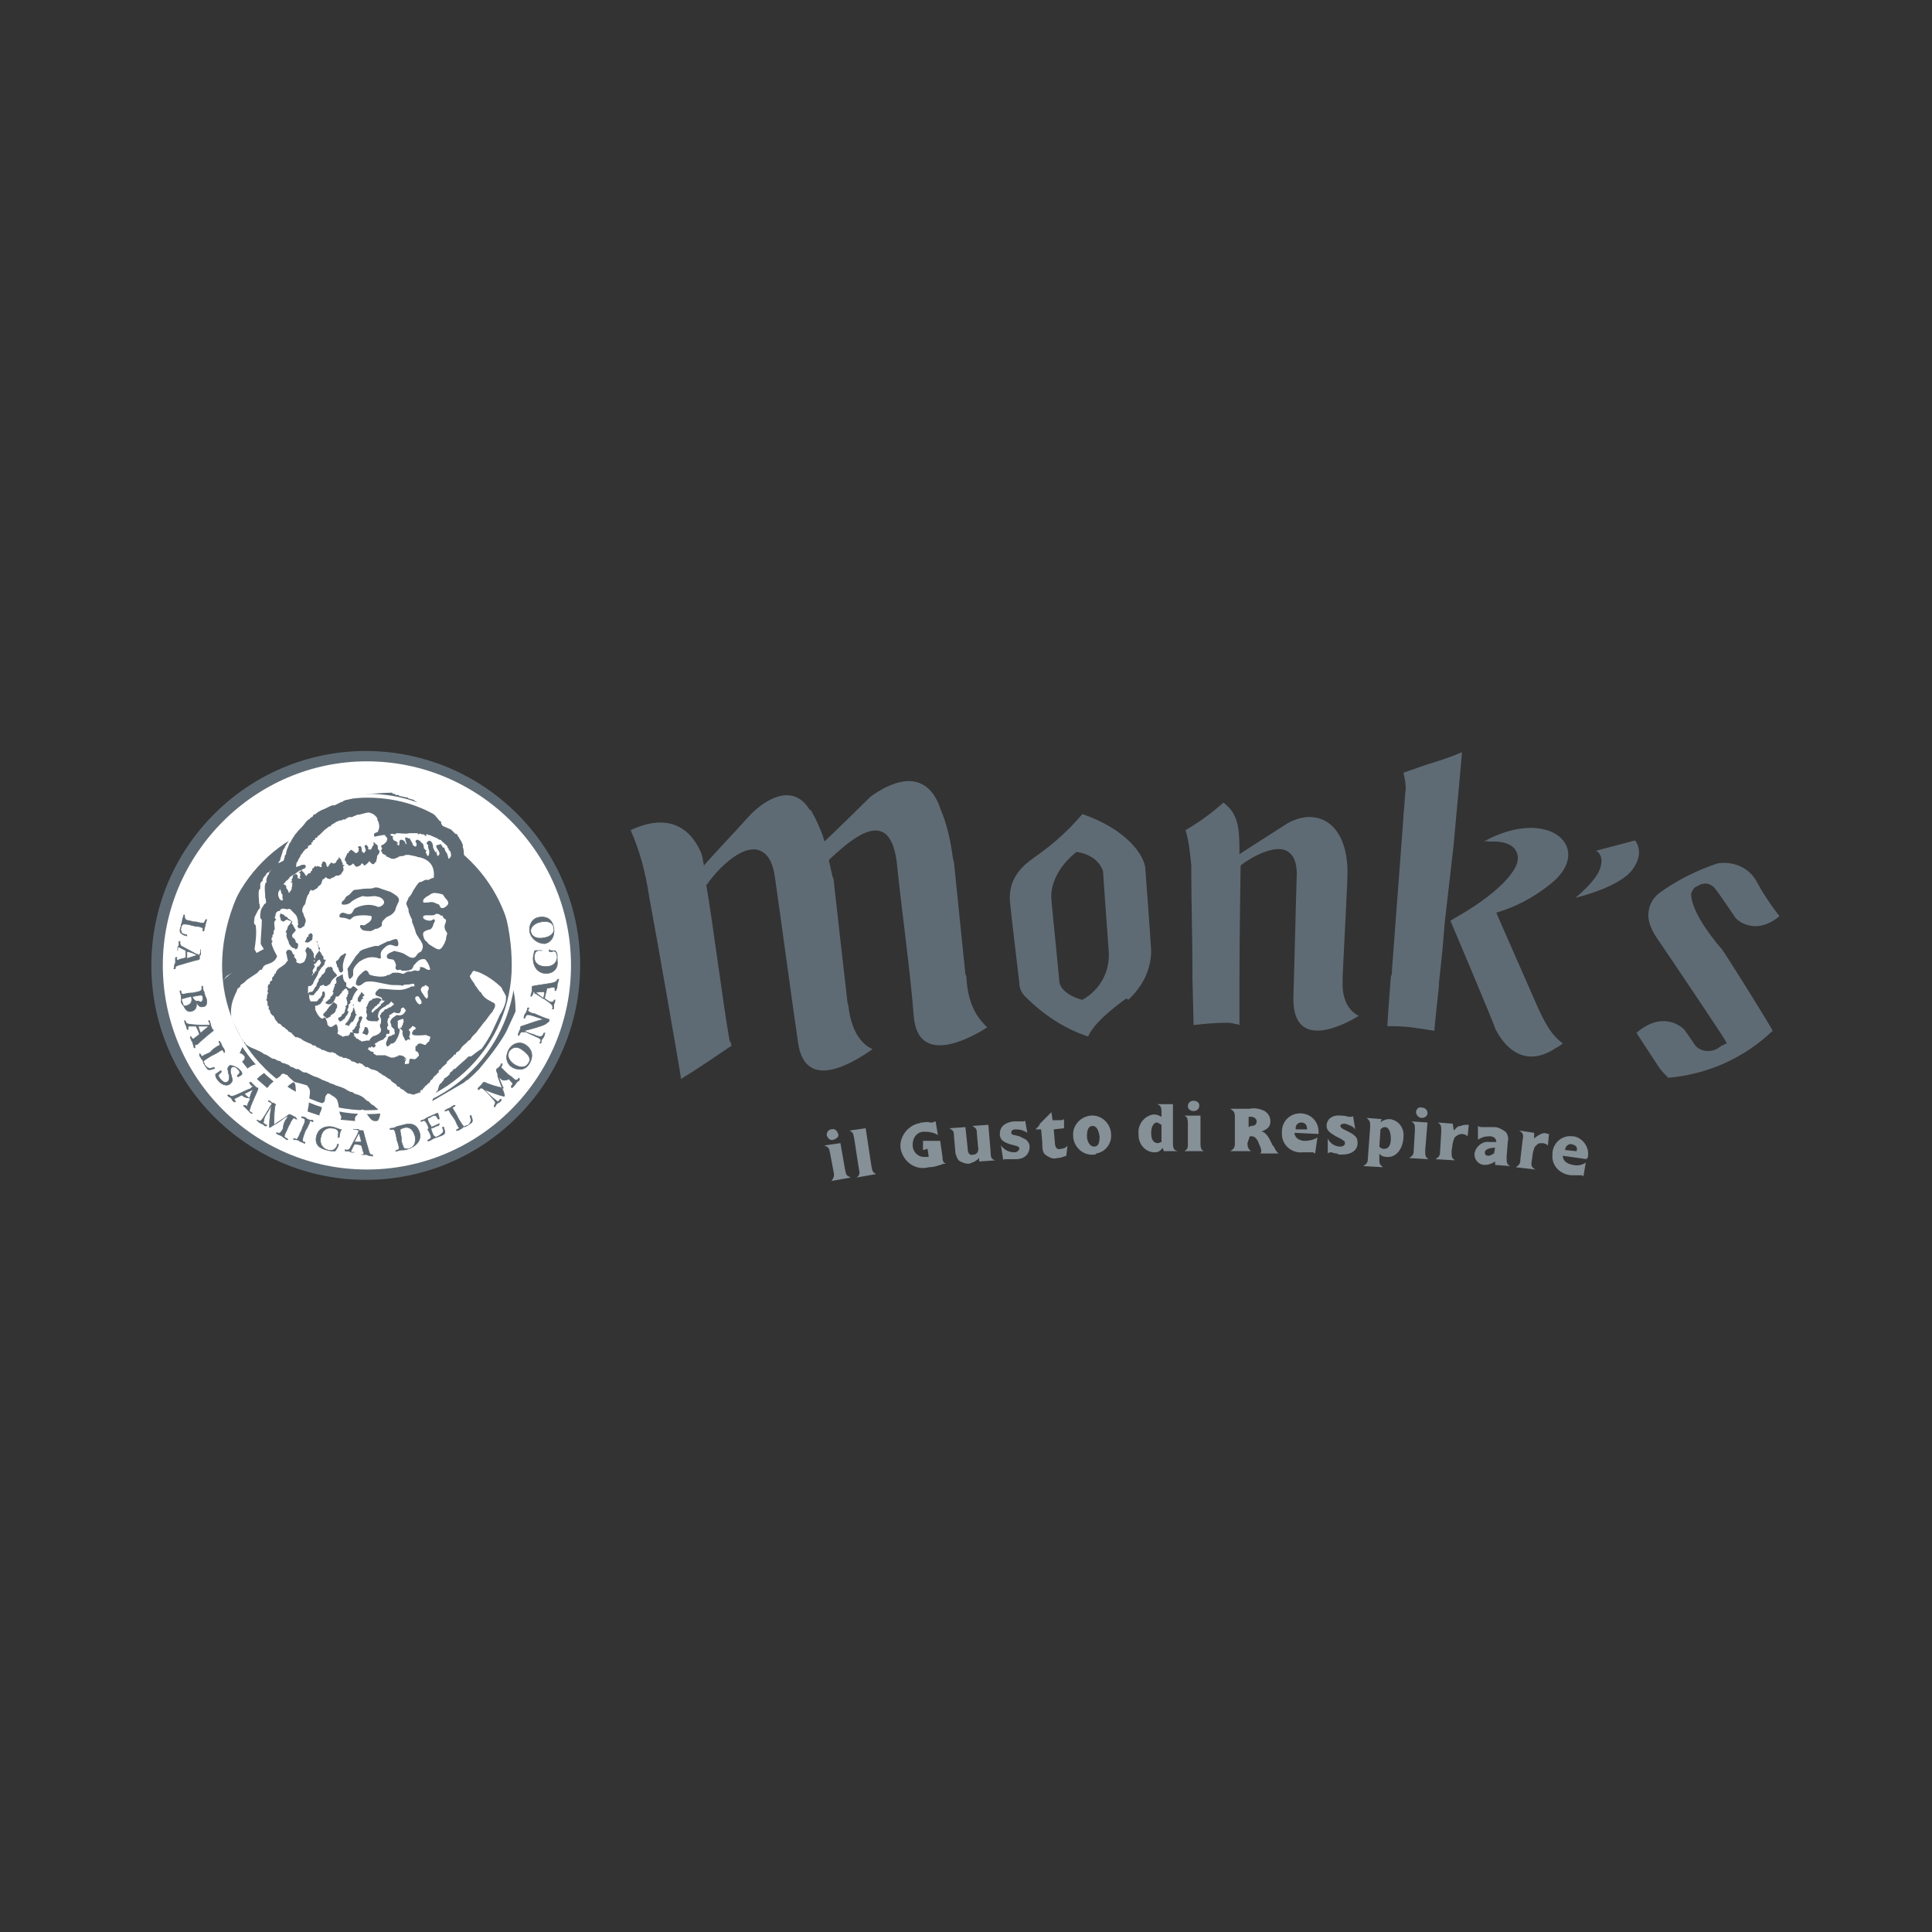 <?xml version="1.0" encoding="utf-8"?>
<!-- Generator: Adobe Illustrator 27.8.0, SVG Export Plug-In . SVG Version: 6.00 Build 0)  -->
<svg version="1.1" id="Livello_1" xmlns="http://www.w3.org/2000/svg" xmlns:xlink="http://www.w3.org/1999/xlink" x="0px" y="0px"
	 width="168.5px" height="168.5px" viewBox="0 0 168.5 168.5" style="enable-background:new 0 0 168.5 168.5;" xml:space="preserve"
	>
<rect x="0" y="0" width="168.5" height="168.5" fill="#333333" stroke="none"/>
<style type="text/css">
	.st0{fill:#5F6B74;}
	.st1{fill:#869097;}
	.st2{fill:#FFFFFF;}
	.st3{fill:#5F6B74;stroke:#5F6B74;stroke-width:4.863958e-02;}
	.st4{fill:#5F6B74;stroke:#5F6B74;stroke-width:0.265;}
	.st5{fill:#5F6B74;stroke:#5F6B74;stroke-width:0.129;}
	.st6{fill:none;stroke:#FFFFFF;stroke-width:0.337;}
</style>
<g>
	<path id="Path_138_00000180333179014936159170000007927190231256112280_" class="st0" d="M150.1,82.7c0.1,0,4.4,6.9,4.5,7.2
		c-2.5,2.4-5.7,3.8-9.1,4.1c-0.3-0.3-0.6-0.6-0.8-0.9h0l-1.9-2.9c0,0,0-0.1-0.1-0.1c2.2-1.9,3.8-0.7,4.2-0.3
		c0.5,0.7,0.9,1.3,0.9,1.3c0.4,0.6,1.3,0.7,1.9,0.4c0.3-0.2,0.6-0.4,0.9-0.5c0-0.1-0.1-0.1-0.1-0.2c0-0.1-5.1-7.7-5.8-8.7
		c-0.5-0.7-1.1-1.7-0.9-2.7c0.1-0.6,0.4-1.1,0.9-1.5c1.5-1.1,3.3-2,5.1-2.6c1.3-0.2,2.6,0.3,3.3,1.4h0c0.6,1.1,1.3,2.2,2.1,3.2
		c-1.9,1.6-3.4,0.6-3.8,0.2c-0.7-1-1.4-2.1-1.9-2.7l0,0c0,0-0.5-0.5-1-0.3c0,0-0.1,0-0.1,0l-0.4,0.2c-0.3,0.1-0.4,0.4-0.5,0.6v0
		C147.4,79.6,150,82.6,150.1,82.7z M112.2,74.2c0.6,0.3,0.9,1,0.9,2c-0.1,3.1-0.2,7.8-0.3,10.9c0,4.6,4.4,2.3,5.7,1.5
		c-0.6-0.3-1.5-1.1-1.4-3.1v-0.4c0.1-2.1,0.3-5.9,0.4-8.1v-0.2c0.3-4.9-2.5-6.5-5.2-5c-1.9,1.2-4.2,2.7-4.2,2.7v-0.4
		c0-2.1-0.2-3.2-1.4-4.1c-1,0.9-2.1,1.7-3.3,2.4c0.3,1,0.4,2.1,0.5,3.1l0,0l0,0.5c0,2.8,0.1,5.7,0.1,8.5c0,0.3,0,0.6,0,0.9
		c0,0,0.1,3.7,0.1,4c0.9-0.1,1.9-0.2,2.8-0.2c0.3,0,0.5,0,0.8,0.1c0,0,0.2,0,0.4,0.1c0-0.4,0-3.8,0-3.8v-0.3c0-3.3,0.1-9.8,0.1-9.8
		C108.1,75.5,110.8,73.5,112.2,74.2L112.2,74.2z M84.3,85.5c0-0.2,0-0.4-0.1-0.5v0c0,0-1-9.8-1-9.8c0-0.1-0.1-0.2-0.1-0.4
		c-0.2-1.5-0.5-2.9-1.1-4.3c0-0.1-0.1-0.2-0.1-0.3c-1.6-3.9-5.3-1.2-6-0.7c-1.9,1.9-4,3.9-4,3.9c0-0.1-0.1-0.3-0.1-0.4
		c-0.3-0.8-0.6-1.5-1-2.2c0-0.1-0.1-0.1-0.2-0.2c-1.5-2.4-3.9-0.8-5.1,0.4c-1.9,2.1-4.1,4.4-4.1,4.5l-0.1-0.5c0-0.2-0.1-0.4-0.1-0.5
		c-0.3-0.7-1.7-4.2-6.2-2.1c0.8,1.8,1.3,3.7,1.6,5.7c0.6,3.2,2.7,15.2,2.8,16c2.1-1.3,2.9-1.9,4.4-2.9c-0.2-0.9,0,0.2-0.2-0.6
		c-0.6-3.5-1.4-9.9-2-13.4c0,0,0-0.1,0.1-0.1c0.2-0.4,2.5-3.3,4.3-3c0.9,0.2,1.4,1,1.6,2.5c0.6,4.2,1.4,10.2,2,14.3
		c0.6,4.4,4.8,1.8,6.5,0.6c-0.7-0.3-1.8-1.2-2.1-3.7c0-0.2-0.1-0.3-0.1-0.5v0c0,0-1.2-10.5-1.2-10.6c0-0.1-0.1-0.2-0.1-0.3l-0.3-1.3
		c0,0,0-0.1,0-0.1c0,0,0.1-0.1,0.1-0.1l0,0c1.5-1.4,3.2-2.8,4.4-2.4c0.7,0.2,1.2,1.1,1.4,2.6c0.4,4,1.2,9.6,1.5,13.6
		c0.4,4.2,4.7,2,6.4,0.9C85.5,89,84.5,88,84.3,85.5z M98.2,87.1c-1.5,1.1-2.8,2.2-3.3,3.3c-2.1-0.7-3.9-1.9-5.5-3.5
		c-0.3-0.3-0.5-0.7-0.5-1.2c0,0-0.8-6.7-0.8-6.9c-0.3-2.6,1.7-3.7,2.5-4.3c1.4-1,2.7-2.2,3.8-3.5c3.8,1.3,5.5,3.6,5.5,4.9
		c0,0,0.3,3.9,0.5,7c0,1.7-0.8,3.2-2,4.3C98.3,87.1,98.3,87.1,98.2,87.1L98.2,87.1z M96.7,83c-0.2-2.8-0.4-5.5-0.5-7
		c0,0-0.3-1.4-2.3-1.7c-0.3,0.2-2.4,1.9-2.2,4.2c0.2,2.2,0.5,5,0.7,7.2c0.2,0.9,1.5,1.4,2,1.5h0C96,86.3,96.8,84.7,96.7,83z
		 M126.8,73.5c0.2-2.4,0.7-7.5,0.7-7.9c-0.9,0.4-1.8,0.7-2.8,1c-0.3,0.1-0.6,0.2-0.9,0.3c-0.5,0.2-0.9,0.3-1.4,0.5
		c0.1,0.4,0.2,0.9,0.2,1.3v0.1c-0.1,0.8-0.1,1.5-0.2,2.3v0.2l-1,13.3c0,0.2,0,0.4-0.1,0.6c0,0-0.3,3.9-0.3,4.3c0.7,0,1.3,0,2.1,0.1
		c0.7,0.1,1.4,0.2,2,0.3c0-0.3,0.4-3.9,0.4-3.9l0-0.3c0.1-0.9,0.2-1.8,0.3-2.8l0,0l0.2-2.4v0L126.8,73.5L126.8,73.5z M133.7,86.9
		c-1.9-4.3-3.2-7.3-3.2-7.3c1.7-0.5,3.2-1.3,4.6-2.4c4.1-3.1,0.1-7-5.7-3.8l0,0c0.1,0,0.3-0.1,0.4,0c1.6-0.1,2.3,0.4,2.5,1
		c0.6,1.4-2.1,3.8-5.3,5.6l-0.5,0.3c0,0,3.9,9.2,3.9,9.4c0.3,0.6,2,3.9,5.3,1.7c0.2-0.1,0.5-0.3,0.6-0.4
		C135.2,90.2,134.6,89,133.7,86.9z M139.6,75.6c-0.3,1.2-2.2,2.7-2.2,2.7l0,0c0,0,3.9-0.9,5-2.5c1.1-1.5,0.2-2.5,0.2-2.5l-3.4,0.9
		C139.2,74.2,139.9,74.5,139.6,75.6z"/>
	<path id="Path_139_00000034784540212196611870000009655757362804036503_" class="st1" d="M73.7,102c0.1,0.5,0.1,0.5,0.5,0.7
		l-1.7,0.3c0.2-0.2,0.3-0.5,0.2-0.8l-0.3-1.6c-0.1-0.5-0.1-0.5-0.5-0.7l1.4-0.2L73.7,102z M72.7,99.4c-0.3,0.1-0.5-0.1-0.6-0.4l0,0
		c0-0.3,0.2-0.5,0.4-0.5c0.3-0.1,0.5,0.1,0.6,0.4l0,0C73.2,99.1,73,99.3,72.7,99.4C72.8,99.4,72.8,99.4,72.7,99.4L72.7,99.4z
		 M76,101.7c0.1,0.5,0.1,0.5,0.4,0.7l-1.7,0.3c0.3-0.2,0.3-0.4,0.2-0.8l-0.4-2.6c-0.1-0.5-0.1-0.5-0.4-0.7l1.4-0.2L76,101.7z
		 M82,99.5l0.2,1.4c0,0.4,0.1,0.5,0.3,0.6l-0.1,0l-0.1,0c-0.1,0-0.2,0.1-0.3,0.1c-0.3,0.1-0.6,0.2-1,0.2c-1.1,0.3-2.1-0.4-2.4-1.4
		s0.4-2.1,1.4-2.4c0.1,0,0.3-0.1,0.4-0.1c0.2,0,0.5-0.1,0.7,0h0.2c0.1,0,0.2-0.1,0.3-0.1l0.2,1.2c-0.3-0.2-0.7-0.3-1.2-0.3
		c-0.6,0-1,0.5-1,1.1c0,0.1,0,0.1,0,0.1c0,0.5,0.4,1,1,1c0.1,0,0.2,0,0.2,0H81l-0.1-0.7c-0.1,0-0.3,0.1-0.4,0.1l0-0.8L82,99.5z
		 M86.4,100.5c0,0.5,0.1,0.6,0.4,0.7l-1.4,0.1l0-0.3c-0.3,0.3-0.6,0.4-0.9,0.5c-0.3,0-0.6-0.1-0.9-0.3c-0.2-0.3-0.3-0.6-0.3-1
		l-0.1-1.1c0-0.5-0.1-0.5-0.4-0.7l1.4-0.1l0.2,1.9c0,0.4,0.2,0.6,0.5,0.5c0.3,0,0.5-0.3,0.4-0.7l-0.1-1.1c0-0.5-0.1-0.5-0.4-0.7
		l1.4-0.1L86.4,100.5z M89.6,98.8c-0.3-0.2-0.6-0.3-1-0.3c-0.3,0-0.4,0.1-0.4,0.3c0,0.1,0.1,0.2,0.3,0.2l0.4,0.1
		c0.2,0.1,0.4,0.2,0.6,0.3c0.2,0.2,0.3,0.4,0.3,0.6c0,0.6-0.4,1.1-1.2,1.1h-0.9c-0.1,0-0.2,0-0.2,0.1l-0.2-1.3
		c0.3,0.4,0.7,0.6,1.2,0.6c0.2,0,0.4-0.2,0.4-0.3c0-0.2-0.1-0.2-0.4-0.3l-0.4-0.1c-0.6-0.2-0.9-0.4-0.9-0.9c0-0.6,0.4-1,1.2-1.1h0.8
		c0.1,0,0.2,0,0.2-0.1L89.6,98.8z M91.8,97.7l0.5,0c0.3,0,0.4,0,0.5-0.1l0,0.8l-0.9,0.1l0.1,1.1c0,0.5,0.2,0.7,0.5,0.6
		c0.2,0,0.5-0.1,0.6-0.3l-0.1,0.9c-0.3,0.1-0.5,0.2-0.8,0.2c-0.3,0.1-0.6,0-0.9-0.2c-0.3-0.2-0.4-0.3-0.4-1.2l-0.1-1.1l-0.5,0
		l0.1-0.1l0.2-0.2l0.1-0.2l0.6-0.6l0.2-0.2l0.1-0.1l0.1-0.1L91.8,97.7z M95.4,100.7c-0.9,0.1-1.7-0.6-1.8-1.5c0-0.1,0-0.1,0-0.1
		c-0.1-0.9,0.6-1.7,1.5-1.8s1.7,0.6,1.8,1.5c0,0,0,0,0,0.1c0.1,0.8-0.5,1.6-1.3,1.7C95.6,100.7,95.5,100.7,95.4,100.7L95.4,100.7z
		 M95.3,98.2c-0.4,0-0.5,0.4-0.5,0.9s0.3,0.9,0.6,0.9c0.4,0,0.5-0.3,0.5-0.9C95.8,98.5,95.6,98.2,95.3,98.2L95.3,98.2z M102.3,99.7
		c0,0.5,0.1,0.6,0.4,0.7l-1.2,0c0-0.1-0.1-0.2-0.1-0.3c-0.2,0.3-0.4,0.4-0.7,0.4c-0.8,0-1.4-0.7-1.4-1.5c0,0,0-0.1,0-0.1
		c-0.1-0.8,0.5-1.6,1.3-1.7c0,0,0.1,0,0.1,0c0.2,0,0.4,0.1,0.6,0.2v-0.4c0-0.5-0.1-0.6-0.4-0.7l1.4,0L102.3,99.7z M100.9,97.9
		c-0.3,0-0.5,0.4-0.5,0.9c0,0.6,0.2,0.9,0.6,0.9c0.1,0,0.2-0.1,0.3-0.1l0-1.5C101.1,98,101,97.9,100.9,97.9z M104.7,99.7
		c0,0.5,0.1,0.6,0.3,0.7l-1.7,0c0.3-0.2,0.3-0.3,0.3-0.7l0-1.7c0-0.5-0.1-0.6-0.3-0.7h1.4L104.7,99.7z M104.1,96.9
		c-0.3,0-0.5-0.2-0.5-0.4c0,0,0,0,0,0c0-0.3,0.2-0.5,0.5-0.5c0.3,0,0.5,0.2,0.5,0.4c0,0,0,0,0,0C104.6,96.7,104.4,96.9,104.1,96.9
		L104.1,96.9z M108.8,99.7c0,0.4,0.1,0.5,0.3,0.7l-1.8,0c0.3-0.2,0.4-0.3,0.4-0.7l0-2.3c0-0.4-0.1-0.5-0.4-0.7l1.7,0
		c0.4-0.1,0.9,0,1.3,0.2c0.3,0.2,0.5,0.5,0.5,0.9c0,0.5-0.3,0.7-0.8,0.9c0.2,0,0.3,0.1,0.4,0.2c0.2,0.2,0.3,0.4,0.4,0.6l0.2,0.4
		l0.1,0.1l0.1,0.2c0.1,0.2,0.2,0.3,0.3,0.4h-1.6c0.1-0.1,0.1-0.1,0.1-0.2c0-0.3-0.2-0.6-0.3-0.9c-0.2-0.3-0.3-0.4-0.6-0.4h-0.1
		L108.8,99.7z M109.1,98.2c0.4,0,0.5-0.2,0.5-0.4s-0.2-0.4-0.5-0.4h-0.2v0.9L109.1,98.2L109.1,98.2z M114.7,100.6
		c-0.1,0-0.1-0.1-0.2-0.1h-0.2l-0.2,0c-0.2,0-0.3,0-0.5,0c-0.9,0.1-1.8-0.6-1.8-1.6c0-0.1,0-0.1,0-0.2c0-0.9,0.7-1.6,1.6-1.6
		c0.9,0,1.6,0.7,1.6,1.6c0,0.1,0,0.1,0,0.1v0.1l-2.1-0.1c0,0.4,0.4,0.7,0.9,0.7c0.4,0,0.8-0.1,1.1-0.3L114.7,100.6z M113.5,97.9
		c-0.3,0-0.5,0.2-0.5,0.5c0,0,0,0,0,0.1l1,0C114,98.1,113.8,97.9,113.5,97.9z M118.2,98.5c-0.2-0.3-0.6-0.4-0.9-0.5
		c-0.3,0-0.4,0.1-0.4,0.2c0,0.1,0.1,0.2,0.3,0.3l0.4,0.2c0.2,0.1,0.4,0.2,0.6,0.4c0.2,0.2,0.2,0.4,0.2,0.6c0,0.6-0.5,1-1.4,1
		c-0.2,0-0.3,0-0.4-0.1c-0.3,0-0.4-0.1-0.5-0.1c-0.1,0-0.2,0-0.3,0.1l0-1.3c0.2,0.4,0.6,0.7,1.1,0.7c0.2,0,0.4-0.1,0.4-0.3
		c0-0.2-0.1-0.2-0.4-0.4l-0.4-0.2c-0.5-0.3-0.8-0.5-0.8-0.9c0-0.6,0.5-1,1.3-0.9c0.1,0,0.3,0,0.6,0.1c0.1,0,0.1,0,0.2,0
		c0.1,0,0.2,0,0.2-0.1L118.2,98.5z M120.4,97.9c0.2-0.2,0.5-0.3,0.8-0.3c0.8,0.1,1.3,0.8,1.2,1.6c0,0.1,0,0.1,0,0.1
		c-0.1,1-0.7,1.7-1.5,1.6c-0.2,0-0.5-0.1-0.6-0.3l0,0.4c0,0.5,0,0.5,0.3,0.8l-1.7-0.1c0.3-0.2,0.4-0.3,0.4-0.7l0.2-2.7
		c0-0.5,0-0.5-0.3-0.8l1.3,0.1L120.4,97.9z M120.7,100.2c0.4,0,0.6-0.3,0.6-0.9s-0.2-1-0.5-1c-0.2,0-0.3,0.1-0.4,0.2l-0.1,1.5
		C120.4,100.1,120.5,100.2,120.7,100.2L120.7,100.2z M124.3,100.3c0,0.5,0,0.6,0.3,0.8l-1.7-0.1c0.3-0.2,0.4-0.3,0.4-0.7l0.1-1.7
		c0-0.5,0-0.6-0.3-0.8l1.4,0.1L124.3,100.3z M124,97.5c-0.3,0-0.5-0.3-0.5-0.5c0-0.3,0.3-0.5,0.5-0.4l0,0c0.3,0,0.5,0.2,0.5,0.5
		C124.5,97.3,124.3,97.5,124,97.5L124,97.5z M126.8,98.6c0.2-0.2,0.3-0.4,0.6-0.4c0.2-0.1,0.4-0.1,0.6-0.1h0.1l-0.1,1
		c-0.1-0.1-0.3-0.2-0.5-0.2c-0.2,0-0.4,0.1-0.5,0.2c-0.2,0.1-0.2,0.3-0.3,0.6l-0.1,0.7c0,0.5,0,0.6,0.3,0.8l-1.7-0.1
		c0.3-0.2,0.4-0.3,0.4-0.7l0.1-1.7c0-0.5,0-0.6-0.3-0.8l1.3,0.1L126.8,98.6z M128.9,98.2c0.1,0.1,0.3,0.1,0.4,0.1c0.2,0,0.3,0,0.5,0
		h0.5c0.4,0,0.7,0.2,1,0.4c0.2,0.2,0.3,0.6,0.2,0.9l-0.1,1.3c0,0.5,0,0.6,0.3,0.8l-1.3-0.1v-0.3c-0.3,0.2-0.6,0.3-0.9,0.3
		c-0.5,0-0.9-0.4-0.9-0.9c0,0,0-0.1,0-0.1c0.1-0.6,0.7-1.1,1.3-1c0.2,0,0.4,0,0.6,0v0c0-0.3-0.2-0.5-0.6-0.5c-0.4,0-0.7,0.1-1,0.3
		L128.9,98.2z M129.5,100.5c0,0.2,0.1,0.3,0.3,0.3h0c0.2,0,0.3-0.1,0.5-0.2l0.1-0.5C129.8,100.1,129.5,100.3,129.5,100.5
		L129.5,100.5z M133.8,99.3c0.2-0.2,0.4-0.3,0.6-0.4c0.2-0.1,0.4-0.1,0.6,0h0.1l-0.1,1c-0.1-0.1-0.3-0.2-0.5-0.2s-0.4,0-0.5,0.2
		c-0.2,0.1-0.2,0.3-0.3,0.6l-0.1,0.7c-0.1,0.5,0,0.6,0.3,0.8l-1.7-0.2c0.3-0.2,0.4-0.3,0.4-0.7l0.2-1.7c0.1-0.5,0-0.6-0.3-0.8
		l1.3,0.2L133.8,99.3z M138.1,102.6c-0.1-0.1-0.1-0.1-0.2-0.1h-0.4c-0.1,0-0.4,0-0.5,0c-1-0.1-1.7-0.9-1.6-1.8c0-0.1,0-0.1,0-0.2
		c0.1-0.9,0.9-1.5,1.7-1.4c0,0,0.1,0,0.1,0c0.8,0.1,1.4,0.9,1.3,1.7c0,0.1,0,0.2-0.1,0.2c0,0.1,0,0.1,0,0.1l-2.1-0.3
		c0,0.4,0.3,0.7,0.9,0.8c0.4,0.1,0.8,0,1.1-0.2L138.1,102.6z M137.1,99.8c-0.3-0.1-0.6,0.2-0.6,0.5l0,0l1,0.1
		C137.6,100.1,137.5,99.9,137.1,99.8L137.1,99.8z"/>
	<g>
		<path class="st0" d="M13.2,84.2c0,10.3,8.4,18.7,18.7,18.7s18.7-8.4,18.7-18.7s-8.4-18.7-18.7-18.7S13.2,73.9,13.2,84.2z"/>
		<path class="st2" d="M14.2,84.2c0,9.8,8,17.8,17.8,17.8s17.8-8,17.8-17.8s-8-17.8-17.8-17.8S14.2,74.5,14.2,84.2z"/>
		<g>
			<path class="st3" d="M17.1,80.4c0.3,0.1,0.5,0.1,0.6,0.1c0.1,0,0.1,0,0.2-0.2c0,0,0-0.1,0.1-0.1s0,0,0,0.1c0,0.1-0.1,0.3-0.1,0.4
				s-0.1,0.3-0.1,0.4c0,0.1,0,0.1-0.1,0.1c0,0,0-0.1,0-0.1c0-0.2,0-0.2-0.1-0.2c-0.2-0.1-0.3-0.1-0.5-0.1l-0.4-0.1
				c-0.3-0.1-0.5-0.1-0.7-0.1c-0.1,0-0.1,0.1-0.2,0.2c0,0.2-0.1,0.3,0,0.4c0,0.2,0.2,0.3,0.4,0.3c0,0,0.1,0,0.1,0.1s0,0-0.1,0
				c-0.1,0-0.3-0.1-0.4-0.2c-0.1-0.1-0.1-0.1-0.1-0.3c0-0.1,0.1-0.3,0.1-0.4s0.1-0.3,0.1-0.4c0-0.2,0.1-0.3,0.1-0.4
				c0-0.1,0-0.1,0.1-0.1c0,0,0,0,0,0.1c0,0.1,0,0.2,0.1,0.3c0.1,0.1,0.4,0.1,0.7,0.2L17.1,80.4z"/>
			<path class="st3" d="M16.2,82.9c-0.2-0.1-0.4-0.2-0.6-0.3c-0.1,0-0.1,0-0.1,0.2c0,0,0,0.1,0,0.1c0,0,0,0,0-0.1
				c0-0.1,0-0.3,0.1-0.3c0-0.1,0-0.2,0-0.3c0-0.1,0-0.1,0.1-0.1c0,0,0,0,0,0.1c0,0.1,0,0.2,0.1,0.3c0.4,0.2,1.1,0.6,1.3,0.7
				c0.1,0,0.2,0.1,0.3,0.1c0.1,0,0.1,0,0.1-0.1c0-0.1,0-0.2,0-0.3c0,0,0-0.1,0-0.1s0,0,0,0.1c0,0.1,0,0.2-0.1,0.4c0,0.2,0,0.3,0,0.3
				c0,0,0,0.1-0.1,0.1c-0.5,0.1-1.4,0.4-1.8,0.5c-0.2,0.1-0.2,0.1-0.2,0.2c0,0.1,0,0.1-0.1,0.1c0,0-0.1,0,0-0.1c0-0.1,0-0.3,0.1-0.4
				c0-0.1,0-0.3,0-0.4c0-0.1,0-0.1,0.1-0.1s0,0,0,0.1c0,0.1,0.1,0.2,0.2,0.1c0.2-0.1,0.5-0.1,0.6-0.2C16.2,83.3,16.2,83.1,16.2,82.9
				z M17.2,83.3C17.2,83.3,17.2,83.3,17.2,83.3C17,83.2,16.6,83,16.3,83c0,0.1,0,0.4,0,0.6C16.6,83.5,16.9,83.4,17.2,83.3z"/>
			<path class="st3" d="M16.8,86.6c0.4-0.1,0.6-0.1,0.7-0.2c0.1,0,0.1-0.1,0.1-0.3c0-0.1,0-0.1,0-0.1s0.1,0,0.1,0.1
				c0,0.1,0,0.3,0.1,0.4c0,0.1,0.1,0.4,0.2,0.6c0.1,0.4,0,0.7-0.3,0.7c-0.3,0.1-0.5-0.2-0.6-0.5c0,0-0.1,0,0,0
				c0.1,0.5,0,0.8-0.4,0.9c-0.3,0.1-0.6-0.1-0.8-0.8c-0.1-0.2-0.1-0.3-0.1-0.5c0-0.1-0.1-0.3-0.1-0.4c0-0.1,0-0.1,0-0.1
				s0.1,0,0.1,0.1c0,0.2,0.1,0.2,0.2,0.2c0.1,0,0.4-0.1,0.7-0.1L16.8,86.6z M17.7,87c0-0.1-0.1-0.2-0.1-0.2c-0.1,0-0.3,0-0.7,0.1
				l-0.2,0c-0.5,0.1-0.7,0.2-0.8,0.2c-0.1,0.1-0.1,0.1-0.1,0.3c0.1,0.3,0.3,0.4,0.5,0.3c0.3-0.1,0.5-0.3,0.4-0.7c0-0.1,0-0.1,0-0.1
				s0.1,0,0.1,0.1c0.1,0.2,0.3,0.4,0.5,0.3C17.6,87.5,17.7,87.3,17.7,87L17.7,87z"/>
			<path class="st3" d="M17.1,89.5c-0.2,0-0.5,0-0.6,0c-0.1,0-0.1,0.1-0.1,0.2c0,0,0,0.1,0,0.1c0,0-0.1,0-0.1-0.1
				c0-0.1-0.1-0.3-0.1-0.3s-0.1-0.2-0.1-0.3c0-0.1,0-0.1,0-0.1c0,0,0,0,0.1,0.1c0,0.1,0.1,0.2,0.2,0.2c0.4,0.1,1.2,0.1,1.5,0.1
				c0.1,0,0.2,0,0.3,0s0.1,0,0.1-0.1c0-0.1-0.1-0.2-0.1-0.2c0,0,0-0.1,0-0.1s0.1,0,0.1,0.1c0,0.1,0.1,0.2,0.1,0.4
				c0.1,0.2,0.1,0.3,0.2,0.3c0,0,0,0.1,0,0.1c-0.4,0.3-1.1,0.9-1.4,1.2C17,91.1,17,91.1,17,91.3c0,0.1,0,0.1,0,0.1s-0.1,0-0.1-0.1
				s-0.1-0.3-0.1-0.4c-0.1-0.1-0.1-0.2-0.2-0.4c0-0.1,0-0.1,0-0.1c0,0,0.1,0,0.1,0.1c0.1,0.1,0.1,0.1,0.2,0.1
				c0.1-0.1,0.4-0.3,0.5-0.4C17.3,89.9,17.2,89.7,17.1,89.5z M18.2,89.5C18.2,89.5,18.2,89.5,18.2,89.5c-0.2,0-0.6,0-0.9,0
				c0,0.1,0.1,0.4,0.2,0.6C17.7,89.9,18,89.7,18.2,89.5z"/>
			<path class="st3" d="M18.6,91.5c0.3-0.2,0.4-0.3,0.5-0.3c0.1-0.1,0.1-0.1,0-0.3c0,0,0-0.1,0-0.1s0.1,0,0.1,0.1
				c0.1,0.1,0.1,0.2,0.2,0.4c0.1,0.1,0.2,0.3,0.2,0.4c0,0.1,0,0.1,0,0.1c0,0-0.1,0-0.1-0.1c-0.1-0.1-0.1-0.2-0.2-0.1
				c-0.2,0.1-0.3,0.2-0.5,0.3l-0.4,0.2c-0.3,0.2-0.5,0.3-0.6,0.4c-0.1,0.1-0.1,0.1,0,0.3c0.1,0.1,0.2,0.3,0.3,0.3
				c0.1,0.1,0.3,0.1,0.5,0c0,0,0.1,0,0.1,0c0,0,0,0,0,0.1c-0.1,0-0.3,0.1-0.4,0.1c-0.1,0-0.2,0-0.3-0.2c-0.1-0.1-0.2-0.3-0.2-0.4
				c-0.1-0.1-0.1-0.3-0.2-0.3c-0.1-0.2-0.2-0.3-0.2-0.4c0,0,0-0.1,0-0.1s0.1,0,0.1,0.1c0.1,0.1,0.1,0.2,0.2,0.1
				c0.1-0.1,0.4-0.2,0.6-0.3L18.6,91.5z"/>
			<path class="st3" d="M20.9,93.3c0.1,0.1,0.2,0.2,0.2,0.3c0,0.1,0,0.1,0,0.1c-0.1,0.1-0.3,0.2-0.3,0.2c0,0-0.1,0-0.1,0
				c0,0,0-0.1,0-0.1c0,0,0.1-0.1,0.1-0.1c0.1-0.1,0.1-0.1,0.1-0.2c0-0.1-0.1-0.2-0.2-0.3c-0.2-0.2-0.4-0.2-0.5-0.1
				c-0.1,0.1-0.1,0.3-0.1,0.4c0,0.1,0.1,0.3,0.1,0.4c0.1,0.3,0.1,0.4-0.1,0.6c-0.3,0.3-0.8,0.1-1.1-0.3c-0.1-0.1-0.2-0.3-0.2-0.4
				c0,0,0-0.1,0-0.1c0.1-0.1,0.3-0.2,0.4-0.3c0,0,0.1,0,0.1,0c0,0,0,0,0,0.1c0,0-0.1,0.1-0.2,0.2c-0.1,0.1,0,0.3,0.2,0.5
				c0.2,0.2,0.4,0.3,0.6,0.1c0.1-0.1,0.1-0.3,0.1-0.5c-0.1-0.2-0.1-0.3-0.1-0.4c-0.1-0.2,0-0.4,0.2-0.5C20.1,92.9,20.6,93,20.9,93.3
				L20.9,93.3z"/>
			<path class="st3" d="M21.1,95.5c-0.2,0.1-0.4,0.2-0.6,0.3c-0.1,0.1-0.1,0.1,0,0.2c0,0,0.1,0.1,0,0.1c0,0,0,0-0.1,0
				c-0.1-0.1-0.2-0.2-0.2-0.3c-0.1-0.1-0.2-0.1-0.3-0.2c0,0-0.1-0.1,0-0.1c0,0,0,0,0.1,0c0.1,0.1,0.1,0.1,0.3,0.1
				c0.4-0.1,1.1-0.5,1.4-0.6c0.1,0,0.2-0.1,0.3-0.2c0.1,0,0.1-0.1,0-0.1s-0.1-0.1-0.2-0.2c0,0-0.1-0.1,0-0.1s0.1,0,0.1,0
				c0.1,0.1,0.2,0.2,0.3,0.3c0.1,0.1,0.2,0.2,0.3,0.2c0,0,0,0,0,0.1c-0.2,0.5-0.6,1.3-0.7,1.7c-0.1,0.2,0,0.3,0.1,0.3
				c0.1,0.1,0.1,0.1,0.1,0.1c0,0-0.1,0-0.1,0c-0.1-0.1-0.2-0.2-0.3-0.3c-0.1-0.1-0.2-0.2-0.3-0.3c-0.1,0-0.1-0.1,0-0.1
				c0,0,0.1,0,0.1,0c0.1,0.1,0.2,0.1,0.2-0.1c0.1-0.2,0.2-0.4,0.3-0.6C21.5,95.8,21.3,95.7,21.1,95.5z M22.1,95L22.1,95
				c-0.2,0.1-0.6,0.3-0.8,0.4c0.1,0.1,0.3,0.3,0.5,0.4C21.8,95.6,21.9,95.3,22.1,95z"/>
			<path class="st3" d="M24.9,97.7c0.1-0.1,0.2-0.3,0.2-0.4c0,0,0,0,0,0c-0.3,0.2-1.2,0.8-1.5,1c-0.1,0-0.1,0.1-0.1,0c0,0,0,0,0-0.1
				c0-0.5,0.1-1.5,0.2-1.8c0,0,0,0,0,0c-0.1,0.1-0.2,0.3-0.3,0.5c-0.3,0.4-0.4,0.7-0.4,0.9c-0.1,0.1,0,0.2,0.2,0.3
				c0.1,0,0.1,0.1,0,0.1c0,0,0,0-0.1,0c-0.1-0.1-0.2-0.2-0.3-0.2c-0.2-0.1-0.2-0.1-0.3-0.2c0,0-0.1-0.1-0.1-0.1c0,0,0.1,0,0.1,0
				c0.1,0.1,0.2,0.1,0.3,0c0.1-0.1,0.3-0.4,0.6-0.9c0.1-0.2,0.3-0.5,0.3-0.5c0-0.1,0-0.1-0.2-0.2c-0.1,0-0.1-0.1-0.1-0.1
				c0,0,0.1,0,0.1,0c0.1,0.1,0.2,0.2,0.3,0.2s0.2,0.1,0.2,0.1c0,0,0.1,0,0,0.1c-0.1,0.4-0.1,1.2-0.1,1.7c0,0,0,0,0,0
				c0.4-0.2,0.9-0.6,1.3-0.9c0,0,0.1,0,0.1,0c0.1,0,0.1,0.1,0.2,0.1c0.1,0.1,0.3,0.1,0.3,0.2c0,0,0.1,0.1,0.1,0.1c0,0,0,0-0.1,0
				c-0.1-0.1-0.2-0.1-0.2-0.1c-0.1,0.1-0.3,0.4-0.3,0.5c-0.1,0.1-0.2,0.4-0.3,0.6c-0.1,0.2-0.2,0.4-0.2,0.5c0,0.1,0.1,0.1,0.2,0.2
				c0.1,0,0.1,0.1,0.1,0.1c0,0-0.1,0-0.1,0c-0.1-0.1-0.3-0.2-0.4-0.3c-0.1-0.1-0.3-0.1-0.4-0.2c-0.1,0-0.1-0.1-0.1-0.1
				c0,0,0,0,0.1,0c0.1,0,0.1,0.1,0.2,0c0.1,0,0.2-0.2,0.3-0.4C24.7,98.1,24.8,97.9,24.9,97.7L24.9,97.7z"/>
			<path class="st3" d="M26.4,98.3c0.1-0.2,0.2-0.4,0.2-0.6c0-0.1,0-0.1-0.2-0.2c-0.1,0-0.1,0-0.1-0.1c0,0,0,0,0.1,0
				c0.1,0,0.3,0.1,0.4,0.2c0.2,0.1,0.3,0.1,0.4,0.1c0.1,0,0.1,0,0.1,0.1s0,0-0.1,0c-0.2-0.1-0.2,0-0.2,0.1c-0.1,0.2-0.2,0.5-0.3,0.6
				l-0.1,0.2c-0.1,0.3-0.2,0.5-0.2,0.7c0,0.1,0,0.2,0.1,0.2c0.1,0,0.1,0,0.1,0.1c0,0,0,0-0.1,0c-0.1-0.1-0.3-0.1-0.4-0.2
				c-0.1-0.1-0.3-0.1-0.4-0.1s-0.1,0-0.1-0.1c0,0,0,0,0.1,0c0.2,0.1,0.2,0.1,0.3-0.1c0.1-0.1,0.1-0.3,0.3-0.6L26.4,98.3z"/>
			<path class="st3" d="M27.6,99.1c0.1-0.5,0.6-1,1.5-0.8c0.3,0.1,0.5,0.2,0.6,0.2c0.1,0,0.1,0.1,0,0.1c0,0.1-0.1,0.3-0.1,0.5
				c0,0.1,0,0.1-0.1,0.1s0,0,0-0.1c0-0.1,0-0.1,0-0.2c0.1-0.3-0.2-0.5-0.5-0.5c-0.5-0.1-0.9,0.2-1,0.7c-0.2,0.7,0.2,1.1,0.6,1.2
				c0.3,0.1,0.5,0,0.6-0.1c0.1-0.1,0.2-0.2,0.2-0.3c0-0.1,0-0.1,0.1-0.1s0,0,0,0.1c0,0.1-0.1,0.2-0.2,0.4c0,0-0.1,0.1-0.1,0.1
				c-0.1,0-0.4,0-0.7-0.1C28,100.2,27.4,99.9,27.6,99.1L27.6,99.1z"/>
			<path class="st3" d="M30.9,99.8c-0.1,0.2-0.2,0.4-0.3,0.6c0,0.1,0,0.1,0.2,0.1c0,0,0.1,0,0.1,0c0,0,0,0-0.1,0
				c-0.1,0-0.3,0-0.3-0.1c-0.1,0-0.2,0-0.3,0c-0.1,0-0.1,0-0.1-0.1s0,0,0.1,0c0.1,0,0.2,0,0.3-0.1c0.2-0.4,0.6-1.1,0.7-1.3
				c0-0.1,0.1-0.2,0.1-0.3c0-0.1,0-0.1-0.1-0.1s-0.2,0-0.3,0c0,0-0.1,0-0.1,0c0,0,0,0,0.1,0c0.1,0,0.2,0,0.4,0.1c0.2,0,0.3,0,0.3,0
				c0,0,0.1,0,0.1,0.1c0.1,0.5,0.4,1.4,0.5,1.8c0.1,0.2,0.1,0.2,0.2,0.2c0.1,0,0.1,0,0.1,0.1c0,0,0,0.1-0.1,0c-0.1,0-0.3,0-0.4-0.1
				c-0.1,0-0.3,0-0.4,0c-0.1,0-0.1,0-0.1,0c0,0,0,0,0.1,0c0.1,0,0.2-0.1,0.1-0.2c-0.1-0.2-0.1-0.5-0.2-0.6
				C31.3,99.8,31.1,99.8,30.9,99.8z M31.3,98.8L31.3,98.8c-0.1,0.2-0.3,0.6-0.4,0.8c0.1,0,0.4,0,0.6,0
				C31.5,99.4,31.4,99.1,31.3,98.8z"/>
			<path class="st3" d="M34.6,99.3c-0.1-0.4-0.1-0.6-0.2-0.7c0-0.1-0.1-0.1-0.3-0.1c-0.1,0-0.1,0-0.1,0c0,0,0-0.1,0.1-0.1
				c0.1,0,0.3,0,0.4-0.1c0.2-0.1,0.4-0.1,0.7-0.2c0.7-0.2,1.2,0,1.4,0.7c0.2,0.6-0.3,1.2-1,1.4c-0.2,0.1-0.4,0.1-0.6,0.1
				c-0.1,0-0.4,0.1-0.4,0.1c-0.1,0-0.1,0-0.1,0s0,0,0.1-0.1c0.2,0,0.2-0.1,0.2-0.2c0-0.1-0.1-0.5-0.2-0.7L34.6,99.3z M35,99.5
				c0.1,0.4,0.2,0.5,0.2,0.6c0.1,0.1,0.2,0.1,0.4,0.1c0.5-0.1,0.7-0.5,0.6-1.1c-0.2-0.7-0.6-0.9-1.1-0.7c-0.2,0.1-0.2,0.1-0.2,0.1
				c0,0.1,0,0.2,0.1,0.7L35,99.5z"/>
			<path class="st3" d="M37.4,98.4c-0.1-0.3-0.2-0.5-0.3-0.6c-0.1-0.1-0.1-0.1-0.3,0c-0.1,0-0.1,0-0.1,0c0,0,0-0.1,0.1-0.1
				c0.1,0,0.3-0.1,0.4-0.2c0.2-0.1,0.7-0.3,0.9-0.4c0.1,0,0.1,0,0.1,0c0,0.1,0.1,0.3,0.1,0.4c0,0,0,0.1,0,0.1c0,0,0,0-0.1,0
				c0-0.1-0.1-0.1-0.1-0.2c-0.1-0.1-0.2-0.2-0.5,0c-0.1,0-0.1,0.1-0.2,0.1c-0.1,0-0.1,0.1-0.1,0.1c0,0.1,0.1,0.4,0.3,0.6l0,0.1
				c0.1,0,0.5-0.2,0.7-0.3c0,0,0.1,0,0,0c0,0.1,0,0.2-0.2,0.2c-0.2,0.1-0.4,0.2-0.5,0.2l0,0.1c0.1,0.3,0.2,0.6,0.3,0.6
				c0.1,0.1,0.1,0.1,0.3,0c0.2-0.1,0.3-0.2,0.4-0.3c0.1-0.1,0.1-0.2,0-0.4c0-0.1,0-0.1,0-0.1c0,0,0,0,0.1,0c0,0.1,0.1,0.3,0.1,0.4
				c0,0.1,0,0.2-0.2,0.3c-0.2,0.1-0.6,0.2-0.8,0.3c-0.2,0.1-0.3,0.2-0.4,0.2c-0.1,0-0.1,0-0.1,0s0-0.1,0.1-0.1
				c0.1-0.1,0.2-0.1,0.2-0.2c0-0.1-0.1-0.4-0.3-0.7L37.4,98.4z"/>
			<path class="st3" d="M39.5,97.4c-0.2-0.3-0.3-0.4-0.3-0.5c-0.1-0.1-0.1-0.1-0.3,0c0,0-0.1,0-0.1,0s0-0.1,0.1-0.1
				c0.1-0.1,0.2-0.1,0.4-0.2c0.1-0.1,0.3-0.2,0.3-0.2c0.1,0,0.1,0,0.1,0c0,0,0,0.1-0.1,0.1c-0.1,0.1-0.2,0.1-0.1,0.2
				c0.1,0.2,0.2,0.3,0.3,0.5l0.2,0.4c0.2,0.3,0.3,0.5,0.4,0.6c0.1,0.1,0.1,0.1,0.3,0s0.3-0.2,0.3-0.3c0.1-0.1,0.1-0.3,0-0.5
				c0,0,0-0.1,0-0.1c0,0,0,0,0.1,0c0,0.1,0.1,0.3,0.1,0.4c0,0.1,0,0.2-0.2,0.3c-0.1,0.1-0.3,0.2-0.4,0.2c-0.1,0.1-0.3,0.1-0.3,0.2
				c-0.2,0.1-0.3,0.2-0.4,0.2c0,0-0.1,0-0.1,0c0,0,0-0.1,0.1-0.1c0.1-0.1,0.2-0.1,0.1-0.2c-0.1-0.1-0.2-0.4-0.3-0.6L39.5,97.4z"/>
			<path class="st3" d="M43.7,94.1c-0.1-0.1-0.2-0.2-0.3-0.3h0c0.1,0.4,0.5,1.3,0.6,1.7c0,0.1,0,0.1,0,0.1c0,0-0.1,0-0.1,0
				c-0.5-0.1-1.5-0.5-1.7-0.6c0,0,0,0,0,0c0.1,0.1,0.3,0.3,0.4,0.4c0.4,0.4,0.6,0.5,0.7,0.6c0.1,0.1,0.2,0.1,0.3-0.1
				c0,0,0.1-0.1,0.1,0c0,0,0,0.1,0,0.1c-0.1,0.1-0.2,0.2-0.3,0.2c-0.1,0.1-0.2,0.2-0.2,0.3c0,0-0.1,0.1-0.1,0c0,0,0-0.1,0-0.1
				c0.1-0.1,0.1-0.2,0.1-0.3c-0.1-0.1-0.3-0.4-0.7-0.8c-0.2-0.2-0.4-0.4-0.5-0.4c-0.1,0-0.1,0-0.2,0.1c0,0-0.1,0.1-0.1,0
				c0,0,0-0.1,0-0.1c0.1-0.1,0.2-0.2,0.3-0.3c0.1-0.1,0.1-0.2,0.2-0.2c0,0,0.1,0,0.1,0c0.4,0.2,1.1,0.4,1.6,0.5c0,0,0,0,0,0
				c-0.2-0.4-0.4-1-0.6-1.5c0,0,0-0.1,0-0.1c0-0.1,0.1-0.1,0.2-0.2c0.1-0.1,0.2-0.2,0.2-0.3c0,0,0.1-0.1,0.1,0c0,0,0,0.1,0,0.1
				c-0.1,0.1-0.1,0.2-0.1,0.2c0.1,0.1,0.3,0.3,0.4,0.4c0.1,0.1,0.3,0.3,0.5,0.4c0.2,0.2,0.3,0.3,0.4,0.3c0.1,0,0.1,0,0.2-0.1
				c0-0.1,0.1-0.1,0.1,0c0,0,0,0.1,0,0.1c-0.1,0.1-0.3,0.2-0.3,0.3c-0.1,0.1-0.2,0.3-0.3,0.3c0,0.1-0.1,0.1-0.1,0c0,0,0,0,0-0.1
				c0.1-0.1,0.1-0.1,0.1-0.2c0-0.1-0.2-0.2-0.3-0.4C44,94.3,43.8,94.2,43.7,94.1L43.7,94.1z"/>
			<path class="st3" d="M44.4,91.5c0.3-0.5,0.9-0.7,1.4-0.4c0.5,0.3,0.8,0.9,0.4,1.6c-0.3,0.6-0.9,0.7-1.5,0.4
				C44.2,92.8,44,92.2,44.4,91.5L44.4,91.5z M44.4,91.7c-0.2,0.4,0,0.8,0.4,1.1c0.6,0.4,1.1,0.3,1.3-0.1c0.3-0.4-0.1-0.8-0.5-1.1
				C45.1,91.2,44.7,91.3,44.4,91.7L44.4,91.7z"/>
			<path class="st3" d="M45.9,90c0.2,0.1,0.5,0.2,0.6,0.2c0.2,0.1,0.4,0.2,0.6,0.2c0.1,0,0.2,0,0.3-0.2c0-0.1,0-0.1,0.1-0.1
				s0,0,0,0.1c0,0.1-0.1,0.3-0.2,0.4c-0.1,0.1-0.1,0.3-0.1,0.3c0,0.1-0.1,0.1-0.1,0.1c0,0,0-0.1,0-0.1c0.1-0.1,0.1-0.2,0-0.3
				c-0.1-0.1-0.2-0.1-0.6-0.3c-0.2-0.1-0.5-0.2-0.6-0.3C45.7,90,45.6,90,45.5,90c-0.1,0-0.1,0.1-0.2,0.2c0,0.1,0,0.1-0.1,0.1
				c0,0,0,0,0-0.1c0-0.1,0.1-0.2,0.1-0.3c0.1-0.1,0.1-0.3,0.1-0.3c0,0,0-0.1,0.1-0.1c0.6-0.2,1.4-0.5,1.9-0.6c0,0,0,0,0,0
				c-0.3-0.1-0.6-0.2-0.9-0.3s-0.4-0.1-0.5-0.1c-0.1,0-0.1,0.1-0.2,0.2c0,0.1,0,0.1-0.1,0.1c0,0,0-0.1,0-0.1c0-0.1,0.1-0.3,0.2-0.4
				c0-0.1,0.1-0.2,0.1-0.3c0-0.1,0-0.1,0.1-0.1s0,0,0,0.1c-0.1,0.2-0.1,0.2,0,0.2c0.1,0.1,0.3,0.2,0.5,0.2c0.2,0.1,0.5,0.2,0.7,0.3
				c0.3,0.1,0.5,0.2,0.6,0.2c0,0,0,0,0,0.1c0,0.1-0.2,0.2-0.3,0.3c-0.3,0.2-1.5,0.5-1.9,0.6c0,0,0,0,0,0L45.9,90z"/>
			<path class="st3" d="M47.5,87.1c0.2,0.1,0.4,0.3,0.6,0.3c0.1,0,0.1,0,0.2-0.1c0,0,0-0.1,0.1-0.1c0,0,0,0,0,0.1
				c0,0.1-0.1,0.3-0.1,0.3c0,0.1,0,0.2,0,0.3c0,0.1,0,0.1-0.1,0.1s0,0,0-0.1c0-0.1,0-0.2-0.1-0.3c-0.3-0.3-1-0.7-1.2-0.9
				c-0.1-0.1-0.2-0.1-0.3-0.2c-0.1,0-0.1,0-0.1,0.1s-0.1,0.2-0.1,0.2c0,0,0,0.1-0.1,0.1c0,0,0,0,0-0.1c0-0.1,0.1-0.2,0.1-0.4
				c0-0.2,0-0.3,0-0.3s0-0.1,0.1-0.1c0.5-0.1,1.4-0.2,1.8-0.3c0.2-0.1,0.2-0.1,0.3-0.2c0-0.1,0-0.1,0.1-0.1s0,0,0,0.1
				c0,0.1-0.1,0.3-0.1,0.4c0,0.1,0,0.3-0.1,0.4c0,0.1,0,0.1-0.1,0.1c0,0,0,0,0-0.1c0-0.1,0-0.2-0.1-0.2c-0.2,0-0.5,0.1-0.6,0.1
				C47.6,86.7,47.5,86.9,47.5,87.1z M46.6,86.6C46.6,86.6,46.6,86.6,46.6,86.6c0.2,0.1,0.5,0.3,0.8,0.5c0-0.1,0.1-0.4,0.1-0.6
				C47.2,86.5,46.9,86.5,46.6,86.6z"/>
			<path class="st3" d="M47.6,84.9c-0.5,0-1.1-0.4-1.1-1.3c0-0.3,0.1-0.5,0.1-0.6c0-0.1,0.1-0.1,0.1-0.1c0.1,0,0.3,0,0.5,0
				c0.1,0,0.1,0,0.1,0c0,0,0,0-0.1,0c-0.1,0-0.1,0-0.2,0c-0.3,0-0.4,0.3-0.4,0.6c0,0.5,0.4,0.8,1,0.8c0.7,0,1-0.4,1-0.9
				c0-0.3-0.1-0.4-0.2-0.5C48.2,83,48.1,83,48,83c-0.1,0-0.1,0-0.1-0.1s0-0.1,0.1,0c0.1,0,0.3,0,0.4,0.1c0.1,0,0.1,0,0.1,0.1
				c0.1,0.1,0.1,0.4,0.1,0.7C48.7,84.3,48.4,84.9,47.6,84.9L47.6,84.9z"/>
			<path class="st3" d="M46.2,81.3c-0.1-0.6,0.2-1.2,0.8-1.3c0.6-0.1,1.2,0.1,1.3,1c0.1,0.6-0.2,1.2-0.8,1.3
				C47,82.3,46.4,82,46.2,81.3L46.2,81.3z M46.3,81.3c0.1,0.4,0.5,0.6,1.1,0.5c0.7-0.1,1-0.5,0.9-0.9c-0.1-0.5-0.6-0.6-1.1-0.5
				C46.6,80.5,46.2,80.9,46.3,81.3L46.3,81.3z"/>
		</g>
		<path class="st4" d="M19.3,84.2c0,7,5.7,12.7,12.7,12.7s12.7-5.7,12.7-12.7s-5.7-12.7-12.7-12.7C25,71.5,19.3,77.2,19.3,84.2z"/>
		<path class="st2" d="M44,86.1c-0.1-0.2-0.2-0.4-0.3-0.5c-0.1-0.2-0.2-0.4-0.3-0.5c-0.1-0.2-0.3-0.3-0.4-0.4
			c-0.2-0.2-0.4-0.4-0.5-0.6c-0.1-0.1-0.1,0-0.2-0.1c0,0-0.1,0-0.1,0c-0.1-0.1-0.2-0.2-0.3-0.3c-0.1-0.1-0.3-0.1-0.4-0.2
			c-0.2,0-0.3-0.1-0.5-0.2c-0.3-0.1-0.6-0.2-0.9-0.5c0.1-0.2,0.1-0.4,0.2-0.5c0.1-0.2,0-0.3,0.1-0.5c0,0,0-0.1,0.1-0.1
			c0-0.1,0-0.2,0-0.3c0,0,0,0,0.1-0.1c0-0.1,0-0.2,0-0.3c0,0-0.1,0-0.1-0.1c0-0.5-0.2-0.8-0.3-1.2c0.1-0.5,0.2-1.2,0.2-1.8
			c-0.1-0.1-0.1-0.2-0.1-0.3c-0.1,0,0-0.1-0.1-0.1c-0.1-0.3-0.2-0.5-0.3-0.6c-0.1-0.1-0.1-0.3-0.2-0.3c-0.1-0.1-0.2-0.3-0.3-0.4
			c0.1-0.2,0.2-0.4,0.2-0.6c0-0.1,0-0.2,0-0.2c0,0,0,0,0.1-0.1c0,0,0-0.1,0-0.2c0,0,0,0,0.1-0.1c0.1-0.4,0-0.7-0.1-1
			c0-0.1,0-0.1,0-0.2c0-0.1-0.1-0.3-0.2-0.4c-0.1-0.2-0.2-0.4-0.3-0.5c-0.1,0-0.1-0.1-0.2-0.1c-0.1-0.1-0.3-0.2-0.3-0.3
			c-0.3-0.1-0.5-0.2-0.7-0.3c-0.1-0.2-0.2-0.3-0.2-0.4c-0.1-0.1-0.1-0.2-0.3-0.3c0-0.1-0.1-0.1-0.1-0.1c-0.2-0.2-0.5-0.6-0.7-0.7
			c-0.1,0-0.1-0.1-0.2-0.1c-0.2-0.2-0.4-0.4-0.7-0.4c-0.1-0.1-0.2-0.1-0.3-0.2c-0.1,0-0.1,0-0.1-0.1c-0.1-0.1-0.3-0.1-0.4-0.1
			c0-0.1-0.1-0.1-0.2-0.1C34.7,70,34.4,70,34.3,70c-0.1,0-0.1,0-0.1,0c0,0,0,0-0.1-0.1c-0.1,0-0.1,0-0.2,0c0,0-0.1-0.1-0.1-0.1
			c-0.1,0-0.1,0-0.2,0c-0.1,0-0.1,0-0.1-0.1c-0.7-0.1-1.5,0.1-2.1,0.1c0,0.1-0.2,0-0.3,0.1c0,0,0,0.1-0.1,0.1
			c-0.3,0-0.7,0.1-0.9,0.2c-0.2,0.1-0.5,0.1-0.7,0.2c-0.1,0-0.1,0-0.1,0.1h-0.1c-0.2,0.1-0.4,0.1-0.6,0.3c-0.1,0-0.1,0-0.2,0
			c-0.3,0.2-0.5,0.3-0.9,0.4c-0.2,0.2-0.4,0.3-0.6,0.4c0,0-0.1,0-0.1,0c0,0.1-0.1,0.1-0.1,0.2c-0.1,0-0.1,0.1-0.2,0.1
			c0,0-0.1,0-0.1,0.1c-0.1,0.1-0.2,0.3-0.4,0.4c-0.3,0.2-0.6,0.5-0.7,0.8c-0.1,0-0.1,0.1-0.1,0.1c-0.1,0.2-0.3,0.4-0.4,0.7
			c-0.1,0,0,0.1-0.1,0.1c-0.1,0.4-0.2,0.6-0.3,1c0,0-0.1,0-0.1,0.1c0,0.2,0,0.3-0.1,0.4c-0.2,0.1-0.4,0.2-0.6,0.3
			c-0.1,0.1-0.1,0.2-0.3,0.2c0,0.1-0.1,0.1-0.1,0.2c-0.1,0.1-0.3,0.3-0.3,0.5c0,0.1,0,0-0.1,0.1c-0.1,0.1-0.1,0.2-0.1,0.3
			c0,0.1,0,0.2,0,0.3c0,0,0,0-0.1,0.1c-0.1,0.4,0,0.8,0,1.2c0.1,0.1,0,0.3,0.1,0.4c-0.1,0-0.1,0.1-0.2,0.2c-0.1,0.2-0.2,0.4-0.3,0.6
			c0,0.2-0.1,0.5,0,0.6c0,0,0,0,0.1,0.1c0.1,0.7,0,1.4-0.1,2.1c0.1,0.2,0.2,0.3,0.3,0.5c-0.6,0.3-1.1,0.6-1.6,1
			c-0.2,0.1-0.3,0.2-0.4,0.3c-0.1,0.2-0.4,0.3-0.5,0.4c-0.3,0.1-0.4,0.4-0.6,0.6c-0.2,0.2-0.4,0.4-0.6,0.6l0.1,0.9l0.6,2.2l1.1,2.2
			l0.5,0.8l0.4,0.5c0.1-0.1,0,0.2,1,1l0.8,0.7c1.1,0.7,3.6,1.9,3.6,2.1l0.9,0.3c0,0,1.6,0.5,2.9,0.5c1.2-0.1,2.1-0.2,2.1-0.2l3.7-1
			l2.4-1.4c0.3-0.3,0.2-0.2,0.6-0.4c0.2-0.1,0.9-0.7,1.1-1.1c0,0,1.8-2.1,2.4-3.5c0.2-0.4,0.6-1.3,0.6-1.3
			C44.3,87.4,44.2,86.7,44,86.1z"/>
		<path class="st5" d="M21.2,91l-1.1-2.2l-0.6-2.2l-0.1-0.9c0.2-0.3,0.4-0.4,0.6-0.6c0.3-0.2,0.4-0.4,0.6-0.6
			c0.1-0.2,0.4-0.3,0.5-0.4c0.2-0.1,0.3-0.2,0.4-0.3c0.5-0.4,1-0.7,1.6-1c-0.1-0.2-0.2-0.3-0.3-0.5c0-0.6,0.1-1.4,0.1-2.1
			c0-0.1,0,0-0.1-0.1c-0.1-0.2,0-0.5,0-0.6c0-0.2,0.2-0.4,0.3-0.6c0.1,0,0.1-0.1,0.2-0.2c-0.1-0.1,0-0.3-0.1-0.4
			c0-0.4-0.1-0.9,0-1.2c0-0.1,0,0,0.1-0.1c0-0.1,0-0.2,0-0.3c0-0.1,0.1-0.2,0.1-0.3c0,0,0,0,0.1-0.1c0-0.2,0.2-0.4,0.3-0.5
			c0-0.1,0.1-0.1,0.1-0.2c0.1,0,0.2-0.1,0.3-0.2c0.2-0.1,0.4-0.2,0.6-0.3c0-0.1,0.1-0.3,0.1-0.4c0-0.1,0-0.1,0.1-0.1
			c0-0.4,0.2-0.7,0.3-1c0.1,0,0-0.1,0.1-0.1c0.1-0.3,0.3-0.5,0.4-0.7c0.1-0.1,0.1-0.1,0.1-0.1c0.2-0.3,0.5-0.5,0.7-0.8
			c0.1-0.1,0.2-0.3,0.4-0.4c0,0,0.1,0,0.1-0.1c0,0,0.1-0.1,0.2-0.1c0-0.1,0.1-0.1,0.1-0.2c0,0,0.1,0,0.1,0c0.2-0.2,0.4-0.3,0.6-0.4
			c0.3-0.1,0.6-0.3,0.9-0.4c0.1,0,0.1,0,0.2,0c0.2-0.1,0.4-0.2,0.6-0.3h0.1c0.1-0.1,0,0,0.1-0.1c0.2-0.1,0.5-0.1,0.7-0.2
			c0.2-0.1,0.6-0.1,0.9-0.2c0.1,0,0-0.1,0.1-0.1c0.1,0,0.3,0,0.3-0.1c0.6,0,1.4-0.1,2.1-0.1c0.1,0,0.1,0,0.1,0.1c0.1,0,0.1,0,0.2,0
			c0,0,0,0,0.1,0.1c0.1,0,0.1,0,0.2,0c0.1,0,0,0,0.1,0.1c0,0,0.1,0,0.1,0c0.1,0,0.4,0.1,0.5,0.1c0.1,0,0.1,0,0.2,0.1
			c0.1,0,0.3,0.1,0.4,0.1c0.1,0,0.1,0.1,0.1,0.1c0.1,0,0.2,0.1,0.3,0.2c0.3,0.1,0.5,0.3,0.7,0.4c0.1,0,0.1,0.1,0.2,0.1
			c0.2,0.2,0.6,0.5,0.7,0.7c0,0,0.1,0.1,0.1,0.1c0.1,0.1,0.1,0.2,0.3,0.3c0,0.2,0.1,0.3,0.2,0.4c0.2,0.1,0.5,0.2,0.7,0.3
			c0.1,0.1,0.2,0.2,0.3,0.3c0.1,0.1,0.1,0.1,0.2,0.1c0.1,0.2,0.2,0.3,0.3,0.5c0.1,0.1,0.1,0.2,0.2,0.4c0,0.1,0,0.1,0,0.2
			c0.1,0.2,0.1,0.6,0.1,1c0,0.1,0,0-0.1,0.1c0,0.1,0,0.1,0,0.2s0,0-0.1,0.1c0,0.1,0,0.1,0,0.2c-0.1,0.2-0.1,0.4-0.2,0.6
			c0.1,0.2,0.2,0.3,0.3,0.4c0.1,0.1,0.1,0.2,0.2,0.3c0.1,0.2,0.2,0.4,0.3,0.6c0.1,0,0,0.1,0.1,0.1c0,0.1,0,0.2,0.1,0.3
			c0.1,0.6,0,1.3-0.2,1.8c0.1,0.4,0.3,0.7,0.3,1.2c0,0.1,0.1,0,0.1,0.1c0,0.1,0,0.2,0,0.3c0,0,0,0-0.1,0.1c0,0.1,0,0.2,0,0.3
			c0,0.1,0,0.1-0.1,0.1c0,0.2,0,0.3-0.1,0.5c0,0.1-0.1,0.3-0.2,0.5c0.2,0.3,0.5,0.4,0.9,0.5c0.2,0.1,0.3,0.2,0.5,0.2
			c0.1,0.1,0.3,0.1,0.4,0.2c0.1,0.1,0.2,0.1,0.3,0.3c0,0,0.1,0,0.1,0c0,0.1,0.1,0.1,0.2,0.1c0.2,0.2,0.4,0.4,0.5,0.6
			c0.1,0.1,0.3,0.2,0.4,0.4c0.1,0.1,0.2,0.3,0.3,0.5c0.1,0.2,0.2,0.3,0.3,0.5c0.2,0.6,0.3,1.3,0.3,2.2c0,0-0.4,0.9-0.6,1.3
			c-0.5,1.3-2.4,3.5-2.4,3.5c-0.2,0.3-1,1-1.1,1.1c-0.4,0.2-0.2,0.2-0.6,0.4l-2.4,1.4c0.1-0.3,0.2-0.3,0.3-0.6c0,0,0-0.1,0.1-0.1
			c0.1-0.2,0.1-0.4,0.2-0.6c0.1-0.1,0.2-0.1,0.2-0.2c0.1-0.1,0.2-0.2,0.2-0.3c0.2-0.1,0.3-0.2,0.4-0.3c0.1-0.1,0.1-0.1,0.1-0.2
			c0.1-0.1,0.3-0.2,0.3-0.3c0,0,0.1,0,0.1,0c0.4-0.4,0.8-0.7,1.2-1.1c0.1,0,0.1,0,0.2,0c0.3-0.2,0.6-0.5,1-0.7
			c0.2-0.1,0.3-0.3,0.4-0.4c0.1-0.1,0.2-0.3,0.3-0.4c0.1-0.1,0.1-0.1,0.2-0.2c0.2-0.2,0.3-0.4,0.5-0.6c0.1-0.2,0.3-0.3,0.3-0.5
			c0-0.1,0-0.2,0.1-0.3c0-0.1,0.1-0.2,0.2-0.3c0.1-0.2,0.1-0.6,0.2-0.9c0-0.1,0-0.2,0-0.3c0-0.2-0.1-0.3-0.1-0.5c0-0.1,0-0.1,0-0.2
			c-0.1-0.3-0.3-0.5-0.4-0.8c-0.5-0.5-1.3-1.1-2.1-1.4c-0.1,0-0.3-0.1-0.4-0.1c-0.2,0.1-0.2,0.3-0.4,0.5c0.1,0.4,0.4,0.6,0.5,0.9
			c0.2,0.2,0.3,0.5,0.5,0.6c0.2,0.4,0.5,0.6,0.9,0.8c0.1,0.1,0.3,0.1,0.3,0.2c0.1,0.2-0.2,0.5-0.2,0.6c-0.3,0.3-0.5,0.7-0.8,1
			c-0.2,0.3-0.4,0.5-0.6,0.8c-0.1,0.1-0.2,0.2-0.3,0.3c-0.2,0.2-0.2,0.4-0.4,0.4c-0.1,0.2-0.3,0.3-0.5,0.5c-0.1,0.1-0.2,0.3-0.3,0.4
			c-0.1,0.1-0.3,0.1-0.3,0.3c0,0-0.1,0-0.1,0c-0.2,0.3-0.4,0.4-0.6,0.6c-0.1,0.1-0.1,0.1-0.1,0.2c-0.2,0.2-0.4,0.3-0.5,0.5
			c-0.1,0-0.1,0.1-0.2,0.1c0,0.1,0,0.1,0,0.2c-0.1,0-0.1,0.1-0.2,0.2c-0.2,0.1-0.2,0.2-0.3,0.3c0,0,0,0.1-0.1,0.1
			c0,0.1-0.1,0-0.1,0.1c0,0.1-0.1,0.1-0.1,0.2c-0.2,0-0.1,0.2-0.3,0.2c-0.1,0.2-0.3,0.3-0.3,0.4c-0.2,0-0.2,0.1-0.2,0.2
			c-0.1-0.1-0.1,0.1-0.2,0.1c0,0-0.1,0-0.1,0c-0.1,0-0.1,0.1-0.2,0.1c-0.2,0-0.3-0.1-0.5-0.1c-0.2-0.1-0.3-0.3-0.6-0.4
			c0,0-0.1-0.2-0.3-0.2c-0.1-0.3-0.5-0.3-0.6-0.6c-0.3-0.1-0.4-0.3-0.7-0.4c0,0-0.2-0.2-0.3-0.2c0-0.1-0.5-0.3-0.7-0.3
			c-0.1-0.1-0.2-0.1-0.3-0.2c-0.1,0-0.1,0-0.2,0c0-0.1-0.2-0.1-0.2-0.2c-0.1-0.1-0.3-0.1-0.4-0.2c0,0,0,0.1-0.1,0.1
			c-0.2-0.1-0.3-0.2-0.5-0.2c-0.1-0.2-0.4-0.2-0.5-0.3c-0.1,0-0.1,0-0.2,0c-0.1,0-0.1,0-0.1-0.1c-0.1,0-0.1,0-0.2,0
			c-0.1-0.1-0.3-0.1-0.4-0.3c-0.2,0-0.2-0.1-0.3-0.1c-0.4,0.1-0.6-0.2-0.9-0.2c0-0.1-0.1,0-0.1-0.1c-0.2,0-0.2-0.2-0.3-0.1
			c-0.1-0.1-0.2-0.2-0.4-0.2c0-0.1-0.1,0-0.1-0.1c-0.3-0.1-0.5-0.2-0.7-0.3c0-0.1-0.1,0-0.1-0.1c-0.1,0-0.1,0-0.1-0.1
			c-0.1,0-0.2,0-0.3-0.1c-0.1,0-0.1,0-0.2,0c-0.1-0.1-0.2-0.2-0.3-0.3c0-0.1,0-0.1-0.1-0.1c-0.1,0-0.1-0.1-0.2-0.1
			c-0.1-0.2-0.3-0.2-0.4-0.4c-0.1,0-0.1,0-0.1,0c-0.1-0.1-0.2-0.3-0.4-0.3c-0.1-0.2-0.3-0.3-0.3-0.5c-0.1-0.1-0.1-0.2-0.2-0.2
			c-0.1-0.1-0.2-0.2-0.2-0.4c0-0.1-0.1-0.1-0.1-0.1c0-0.1,0-0.2,0-0.3c-0.1,0,0-0.2-0.1-0.1c0-0.2,0-0.3-0.1-0.4
			c0.1-0.1,0-0.3,0.1-0.5l0.1,0c0,0,0-0.1-0.1-0.2c0-0.1,0-0.2,0.1-0.3c0,0-0.1,0-0.1-0.1c0.1-0.1,0-0.2,0.1-0.2c0,0,0.1,0,0.1-0.1
			c0-0.1,0-0.2,0.1-0.2c0,0,0.1,0,0.1-0.1c0-0.1,0-0.1,0-0.2c0.1-0.1,0.2-0.2,0.2-0.3c0.1,0,0.1-0.1,0.1-0.1
			c0.1-0.4,0.5-0.5,0.7-0.7c0.2-0.1,0.2-0.3,0.4-0.4c-0.1-0.2-0.1-0.5-0.2-0.8c0.1,0.1,0-0.1,0.2-0.1c0.3,0,0.2,0.4,0.4,0.4
			c0,0.1,0,0.1,0,0.2c0.1,0.1,0.2,0.2,0.2,0.3c0,0.1-0.1,0-0.1,0.1c0.1,0.1,0.2,0.1,0.4,0.2c0.2,0,0.4-0.1,0.5-0.2
			c0.1-0.2,0.2-0.4,0.2-0.7c0-0.1-0.1-0.2-0.1-0.3c0-0.1,0.1-0.1,0.1-0.2c0.1-0.1,0.1,0.1,0.2,0.1c0.1,0,0.1,0,0.1,0.1
			c0,0,0.1,0.1,0.1,0.1c0,0,0.1,0.2,0.1,0.2c0,0.1,0,0.2,0,0.3c0,0,0.1,0.1,0.1,0.1c0,0,0,0.1-0.1,0.1c0,0.1,0,0.2,0.1,0.3
			c-0.1,0-0.1,0.1-0.1,0.1c0,0.1,0.1,0.1,0.1,0.2c-0.1,0.1-0.1,0.2-0.2,0.3c0,0.1,0,0.1,0,0.1c0,0,0,0,0,0c0,0.1,0.1,0.1,0,0.2
			c0,0.1-0.1,0.2-0.1,0.3c0,0.1,0,0.1,0,0.1h-0.1c0,0.1,0,0.1,0,0.2c0,0,0,0-0.1,0c0,0.1-0.1,0.3,0,0.4c-0.1,0-0.1,0.3-0.1,0.4
			c0,0.1,0,0.2,0,0.3c0,0.1,0.1,0.1,0.1,0.2c0,0.2,0,0.3,0.1,0.5c0,0.1,0.1,0.1,0.1,0.1c0.2,0,0.3,0,0.5,0c-0.1,0.1,0,0.3-0.2,0.3
			c0,0.2,0.1,0.2,0,0.3c0.1,0.1,0,0.1,0.1,0.2c0.1,0.3,0.4,0.7,0.6,0.7c0.1,0,0.1,0,0.2-0.1c0.1,0.1,0.2,0.4,0.2,0.6
			c0.1,0.1,0.2,0.2,0.2,0.2c0.3,0.1,0.4-0.1,0.6-0.2c0.1,0.1,0.1,0.4,0.1,0.5c0.1-0.1-0.1,0.2,0,0.3c0.1,0.1,0.4,0.2,0.5,0.3
			c0.2-0.1,0.3-0.1,0.5-0.1c0.1-0.1,0.2-0.2,0.2-0.3c0.1,0,0.2,0,0.2,0.1c0.1,0.1,0,0.1,0,0.1c0,0.2,0.2,0.1,0.2,0.3
			c0.1,0.1,0.2,0,0.2,0.1c0.1,0,0.1,0.1,0.1,0.1s0.1,0,0.1,0s0,0,0.1,0.1c0.2,0,0.7-0.2,0.9,0c0,0.2-0.1,0.3-0.1,0.4
			c-0.1,0,0-0.1-0.1-0.1c-0.1,0.1-0.1,0.2-0.2,0.3c0,0.1,0.2,0.1,0.2,0.2c0.1,0,0.1,0.1,0.3,0.1c0,0.2,0.2,0.2,0.3,0.3
			c0.3,0,0.4,0,0.8,0c0.1,0.1,0.4,0.1,0.4,0.2c0.1,0,0.2,0,0.4,0c0.1-0.1,0.4-0.1,0.4-0.2c0.3,0,0.4,0.1,0.5,0.2c0,0-0.1,0-0.1,0.1
			c0,0.1,0.1,0.1,0.1,0.1c-0.1,0.1,0,0.3-0.1,0.3c0,0.1,0.1,0,0.1,0.1c0.1-0.1,0.3,0,0.4-0.1c0.1-0.1,0-0.3,0.1-0.4
			c0.2,0,0.3,0.1,0.5,0c0.1-0.1,0.2-0.2,0.3-0.3c0-0.3-0.1-0.4-0.3-0.5c0-0.1,0-0.1,0-0.3c0.1,0,0.1-0.1,0.2-0.2
			c0.2-0.1,0.4,0.1,0.6,0.1c0.1,0,0.1-0.1,0.2-0.2c0.1-0.1,0.2-0.1,0.2-0.2s0.1-0.2,0.1-0.4c-0.1-0.1-0.3-0.1-0.4-0.2
			C36,90.3,36,90.2,36,90.1c0-0.1,0.1-0.1,0.1-0.2c0.1,0,0.1-0.1,0.2-0.1c0.1-0.3-0.2-0.3-0.3-0.4c-0.2,0.1-0.2,0.3-0.4,0.3
			c0,0.2,0,0.2,0.1,0.3c0,0.1,0,0.3-0.1,0.4c0,0.1,0.1,0.1,0.1,0.2c-0.2-0.1-0.2,0.1-0.3,0.1c-0.1-0.1,0-0.1-0.1-0.2
			c0-0.1-0.1-0.1-0.1-0.2c0-0.1-0.1-0.2,0-0.3c0,0,0-0.1-0.1-0.2c0,0-0.1-0.1-0.1-0.1c0,0,0.1,0,0.1-0.1c0-0.1,0-0.1,0.1-0.2
			c0-0.1,0-0.2,0.1-0.3c-0.1-0.1,0-0.2-0.1-0.3c-0.2,0-0.4,0.1-0.6,0.2c0.1,0.2-0.1,0.7,0.2,0.8c0,0.2-0.1,0.5-0.2,0.7
			c-0.1,0.1-0.1,0.3-0.3,0.4c-0.1,0.1-0.2,0-0.3,0.1c0,0.1-0.1,0.1-0.2,0.2c-0.2-0.2,0.1-0.5,0.1-0.7c0.1-0.1,0.2-0.1,0.3-0.1
			c0-0.1,0.1-0.1,0.2-0.1c0.1-0.1,0.1-0.2,0.1-0.2c0-0.1-0.1-0.2,0-0.3c-0.1-0.1-0.2-0.2-0.3-0.3c0-0.2-0.1-0.3-0.1-0.4
			c0.1-0.3,0.4-0.4,0.5-0.5c0.6,0.1,0.7-0.2,0.9-0.5c-0.2-0.1-0.1-0.2-0.3-0.3c-0.1,0-0.3,0.1-0.3,0.2c0,0,0,0.1,0,0.1
			c0,0.1-0.1,0.2-0.1,0.2c-0.2,0-0.3,0-0.4-0.1c-0.2,0.1-0.3,0.2-0.5,0.3c-0.1,0,0,0.1,0,0.2c-0.2,0.1-0.1,0.3-0.2,0.4
			c0.1,0.1,0,0.3,0.1,0.3c0,0.1-0.1,0.1-0.1,0.1c0,0.2,0,0.4,0.2,0.4c0,0.1,0,0.1,0,0.2c-0.1,0-0.1,0-0.2,0
			c-0.1,0.1-0.1,0.2-0.1,0.3c-0.1,0.1-0.2,0.1-0.2,0.2c-0.3,0.1-0.5,0.2-0.6,0.3c0,0-0.1,0-0.1,0c0,0.1-0.1,0.1-0.1,0.2
			s0.1,0,0.1,0.1c-0.1,0-0.1,0.1-0.1,0.1c-0.1,0-0.1-0.1-0.2-0.1c0-0.2-0.1-0.3-0.1-0.5c0.1-0.1,0.2-0.3,0.4-0.3
			c0.2-0.1,0.6-0.2,0.6-0.6c0-0.1-0.1-0.2-0.1-0.4c0.1-0.1,0.1-0.3,0.1-0.5c0-0.1-0.1-0.2-0.1-0.3c0-0.1,0,0,0.1-0.1
			c0,0,0-0.1,0-0.1c0.1-0.1,0.2-0.1,0.3-0.3c0.2,0,0.3-0.2,0.5-0.2c0.1-0.1,0.2-0.2,0.3-0.2c0-0.1,0-0.1,0-0.2
			c-0.1-0.1-0.2-0.1-0.2-0.2c-0.1-0.1-0.2,0.1-0.3,0.2c-0.1,0.1-0.3,0.1-0.3,0.2c-0.4,0.2-0.7,0.4-0.7,1c0,0.1,0.1,0.1,0.1,0.2
			c-0.1,0-0.1,0-0.1,0.1c-0.1,0-0.2,0-0.3,0C32.3,89,32.1,89,32,88.8c0.1-0.1,0.1-0.4,0-0.5c0-0.2,0.1-0.3,0-0.4
			c0.1-0.1,0.1-0.3,0.2-0.4c0-0.1,0.1-0.2,0.2-0.2h0.1c0,0,0,0,0-0.1c0.1-0.1,0.2,0,0.3-0.1c0.2,0,0.3,0,0.4,0.1
			c-0.1,0.1-0.2,0.2-0.2,0.3c-0.2,0-0.1,0.2-0.3,0.2c-0.1,0.1-0.1,0.2-0.3,0.3c0,0.1,0,0.1-0.1,0.2c0.1,0.1,0.1,0.2,0.2,0.2
			c0.1-0.1,0.2-0.2,0.3-0.3c0.2-0.1,0.3-0.3,0.5-0.4c0.1,0,0-0.1,0-0.1c0.2-0.1,0.3-0.3,0.4-0.4c-0.1,0-0.2,0-0.3,0
			c0-0.4-0.5-0.3-0.6-0.5c0-0.2,0.2-0.3,0.3-0.4c0.5,0,1.1,0.1,1.7,0.1c0.4,0,0.6-0.1,0.9-0.2c0.1,0,0.1-0.1,0.2-0.1
			c0.2,0,0.4,0,0.3-0.2c0-0.3-0.4-0.1-0.6-0.1c-0.2,0-0.4,0-0.5,0.1c-0.3-0.1-0.8,0-1.2-0.1c-0.7-0.1-1.5-0.4-2.1-0.2
			c-0.2,0.1-0.5,0.5-0.7,0.2c0-0.2,0.1-0.5,0.3-0.7c0.1-0.1,0.4-0.4,0.5-0.4c0.2,0,0.2,0.4,0.4,0.4c0.3,0.1,0.9,0.2,1.3,0.1
			c0.1,0,0.2-0.1,0.2-0.1c0.1,0,0.2,0,0.3-0.1c0.1,0,0.1-0.1,0.2-0.1c0.1,0,0.3,0,0.4,0c0.2,0,0.3,0.1,0.5,0.1
			c0.2-0.1,0.3-0.2,0.4-0.2c0.1,0,0.1,0,0.2,0c0.1,0,0.3-0.1,0.4-0.1c0.1,0,0.2,0.1,0.4,0c0.1-0.1,0.1-0.2,0.1-0.3
			c0.4,0,0.5,0.4,0.9,0.2c-0.1-0.5-0.3-0.8-0.5-1c-0.6-0.1-0.8,0.3-1.1,0.6c0,0.1-0.1,0.3-0.2,0.3c-0.1,0.1-0.5,0.1-0.7,0.1
			c-0.1,0-0.1-0.1-0.2-0.1c-0.1,0-0.2,0.1-0.3,0c-0.1-0.1,0-0.2,0-0.3c0-0.1-0.1-0.4-0.2-0.5c-0.2-0.2-0.6,0-0.6-0.3
			c0-0.2,0.4-0.3,0.6-0.4c0.3,0.1,0.6,0.1,0.9,0.3c0.2,0.1,0.4,0.3,0.7,0.3c0.3,0,0.4-0.3,0.5-0.4c0.1-0.1,0.2-0.1,0.3-0.2
			c0.1-0.2,0.2-0.4,0.1-0.7c-0.1-0.2-0.2-0.4-0.3-0.5c-0.1-0.2-0.3-0.4-0.3-0.6c-0.1-0.3-0.2-0.6-0.3-0.8c0-0.1,0-0.1,0-0.2
			c-0.1-0.2-0.2-0.4-0.3-0.7c0-0.1,0-0.3-0.1-0.4c0-0.1-0.1-0.2-0.1-0.3c0-0.1,0.2-0.4,0.2-0.5c0,0,0.1,0,0.1-0.1
			c0.1-0.1,0.2-0.3,0.3-0.5c0.2-0.3,0.3-0.5,0.5-0.7c0.2,0,0.3-0.1,0.5-0.2c0.1,0,0.2,0,0.3,0c0.1,0,0.1-0.1,0.2-0.1
			c0.1-0.1,0.3,0,0.3-0.2c0.1-1.1-0.5-1.6-1.3-1.8c-0.1,0-0.1,0-0.1,0c-0.2-0.1-0.4-0.1-0.8-0.2c-0.1,0-0.2,0-0.3,0
			c-0.1,0-0.2,0.1-0.3,0.1c-0.1,0-0.3,0-0.4,0.1c-0.2,0.1-0.4,0.2-0.6,0.1c0,0-0.4-0.2-0.3-0.1c-0.1-0.2-0.2-0.2-0.4-0.3
			c0-0.1,0-0.1-0.1-0.2c0.1-0.1,0-0.1,0.1-0.2c0-0.1-0.1-0.1-0.1-0.2c0.1-0.1,0.2-0.1,0.2-0.1c0.1-0.1,0.2-0.2,0.3-0.3
			c0-0.1,0-0.2,0.1-0.2c-0.1-0.1-0.1-0.2-0.2-0.3c0,0,0.1,0,0.1-0.1c0.2,0,0.2,0.1,0.4,0.2c-0.1,0.1,0.1,0.2,0,0.2
			c0.1,0.2,0.3,0.2,0.4,0.3c0,0-0.1,0-0.1,0.1c0.1,0,0.1,0.2,0.3,0.2c0.2-0.1,0-0.5,0.2-0.5c0.1,0,0.3,0.1,0.3,0.3
			c0.1,0.1,0.2,0.1,0.2,0.2c0.1-0.2-0.1-0.5-0.1-0.7c0.1,0,0.2,0.1,0.3,0.1c0,0.1,0.1,0.1,0.1,0.2c0.1,0.1,0.1,0.2,0.2,0.4
			c0.1,0,0.1,0.1,0.3,0.1c0.1-0.1,0.1-0.2,0.1-0.3c0-0.1-0.1-0.2-0.1-0.2c0-0.1,0.1-0.1,0.1-0.1c0.1,0,0.1,0.1,0.2,0.1
			c0,0.1,0.1,0.1,0.2,0.2c0.1,0.1,0.1,0.3,0.1,0.4c0,0,0,0,0.1,0.1c0,0,0,0.1,0.1,0.1c-0.1,0.2,0.1,0.3,0.1,0.5c0.1,0,0.1,0,0.2,0
			c0.1-0.1,0.1-0.3,0.1-0.5c0-0.1-0.1-0.1-0.1-0.1c0,0,0.1,0,0.1,0c-0.1-0.1-0.1-0.2-0.1-0.4c0-0.1-0.2-0.1-0.1-0.2
			c0.2-0.3,0.4,0.1,0.4,0.3c0,0.3,0.2,0.4,0.2,0.6c0,0.1,0.1,0,0.1,0c0,0.1,0.1,0.2,0.1,0.3c0.1,0,0.1,0,0.1,0.1
			c0.1-0.1,0.1-0.2,0.2-0.3c0-0.3-0.2-0.4-0.3-0.7c0.1-0.1,0.1,0,0.3-0.1c0,0,0,0.1,0.1,0.1c0,0.1,0.1,0.2,0.2,0.2
			c0,0.1,0.1,0.2,0.1,0.3c0,0,0.1,0.1,0.1,0.1c0.1,0.2,0.1,0.4,0.2,0.6c0.2-0.1,0.2-0.2,0.3-0.3c0-0.2,0-0.4-0.1-0.5
			c0-0.1-0.1-0.1-0.1-0.1c0,0,0-0.1,0-0.1c0,0-0.1-0.1-0.1-0.1c0,0,0-0.1,0-0.1c0,0-0.1-0.1-0.2-0.2c0-0.1-0.1,0-0.1-0.1
			c-0.1-0.1-0.2-0.1-0.3-0.3c-0.2,0-0.3-0.1-0.4-0.2c-0.1,0-0.1,0-0.1,0c-0.1-0.1-0.3-0.1-0.4-0.2c-0.1,0-0.3-0.1-0.4-0.1
			c-0.1,0-0.1,0-0.1,0.1c-0.1-0.1-0.2-0.1-0.3-0.1c-0.1,0-0.1-0.1-0.2-0.1c0,0,0,0.1-0.1,0.1c0,0,0,0,0-0.1c-0.2,0-0.4,0-0.6,0
			c-0.1,0-0.1,0-0.2,0c-0.4,0.1-0.7,0-1.1,0c-0.1,0-0.1,0.1-0.2,0.1c-0.2-0.1-0.4,0-0.5,0.1c-0.4-0.1-0.7,0-1.2,0.1
			c-0.1-0.2,0.1-0.2,0.3-0.3c0.1-0.2,0.2-0.5,0.1-0.8c0-0.2-0.2-0.3-0.1-0.4c-0.1-0.2-0.3-0.4-0.5-0.5c-0.1,0-0.2-0.1-0.3-0.1
			c-0.4,0-0.7,0.2-1.1,0.2c-0.1,0.1-0.3,0.1-0.4,0.2c-0.1,0-0.2,0-0.3,0c-0.1,0.1-0.3,0.1-0.3,0.2c-0.1,0-0.1,0-0.2,0
			c-0.1,0.1-0.2,0.1-0.3,0.1c-0.1,0-0.2,0.1-0.2,0.1c-0.1,0-0.1,0-0.2,0.1c-0.1,0-0.1,0.1-0.2,0.1c-0.1,0.1-0.2,0.1-0.2,0.2
			c-0.2,0-0.3,0.2-0.5,0.3c-0.1,0.1-0.1,0.1-0.2,0.2c-0.1,0.1-0.1,0.1-0.2,0.2c-0.1,0.1-0.3,0.2-0.3,0.3c-0.2,0-0.1,0.1-0.2,0.1
			c0,0.1,0,0.1,0,0.1c0,0-0.1,0-0.1,0c0,0.1-0.1,0.1-0.1,0.2c0,0-0.1,0-0.1,0.1v0.1h-0.1c0,0,0,0.1-0.1,0.1c0,0-0.1,0-0.1,0.1
			c0,0,0,0.1,0,0.1c0,0-0.1,0.1-0.2,0.1c-0.1,0.1-0.1,0.2-0.2,0.2c0,0.1-0.1,0.2-0.2,0.3c-0.1,0.3-0.2,0.3-0.3,0.6
			c-0.1,0,0,0.1-0.1,0.1c0,0.2-0.1,0.4,0,0.5c0.2-0.1,0.4-0.1,0.5-0.2c0.2,0,0.3-0.1,0.3,0.1c0,0.1-0.2,0.1-0.3,0.2
			c-0.4,0.1-0.5,0.4-0.9,0.5c0,0.1-0.1,0.1-0.1,0.1c-0.1,0-0.1,0.2-0.2,0.2c0,0.1-0.1,0.1-0.2,0.2c-0.1,0.1-0.1,0.2-0.2,0.2
			c0,0.1-0.1,0.2-0.2,0.3l0,0h0c0-0.1-0.1,0-0.1-0.1c0,0.1,0,0.1,0,0.1c0.1,0,0-0.1,0.1-0.1l0,0h0c0,0.1-0.1,0.1-0.1,0.3
			c-0.1,0.1-0.1,0.2-0.2,0.3c0,0.1,0,0.2,0,0.3c0,0.1,0.1,0.2,0.1,0.3c0.1,0.1,0.1,0.1,0.2,0.2c0.2,0,0.2-0.1,0.3-0.1
			c0,0-0.1-0.1-0.1-0.2c0-0.1,0-0.2,0-0.3c0-0.1,0,0-0.1-0.1c0-0.1,0-0.2-0.1-0.2c0,0,0,0,0.1,0c-0.2-0.1,0-0.4,0.1-0.5
			c0.1,0,0.1,0,0.2,0.1c0,0.1,0,0.2,0.1,0.3c0.1,0.1,0.1,0.3,0.2,0.4c0.1-0.1,0.2-0.3,0.3-0.4c0-0.1,0-0.1,0-0.1c0,0,0-0.2,0.1-0.3
			c-0.1,0,0-0.2-0.1-0.2c0.1,0,0-0.1,0.1-0.1c0,0,0,0-0.1,0c0.1-0.1,0-0.1,0-0.2c0.1-0.1,0.1-0.1,0.1-0.3c0.1,0,0.1-0.1,0.2-0.1
			c0.1,0,0,0.1,0.1,0.1c0,0.1,0,0.1,0,0.2c0.1,0.1,0.3,0.1,0.4,0.1c0-0.2,0-0.2-0.1-0.2c0,0,0-0.1,0.1-0.1c-0.1-0.1,0-0.2-0.1-0.3
			c0.1,0,0.1-0.1,0.1-0.1c0.1,0.1,0.1,0.1,0.2,0.2c0,0.1,0.1,0.1,0.1,0.2c0.1,0,0.1,0.1,0.1,0.2c0.1-0.1,0.1-0.4,0.4-0.4
			c0.1,0,0-0.1,0.1-0.2h0.1c0-0.1,0-0.1,0-0.2c0.1,0,0.1-0.1,0.2-0.2c0.1,0,0,0.1,0.1,0.1c0.1,0,0.1-0.1,0.1-0.1
			c0.1,0,0.2,0.1,0.3,0.1c0.2-0.1,0.1-0.2,0.1-0.3c0.1-0.1,0.1-0.2,0.1-0.2c0.3,0,0.1,0.4,0.4,0.5c0.1-0.1,0.2-0.3,0.3-0.4
			c0.1,0.1,0.3,0.1,0.4,0c0.1-0.1,0.1-0.2,0.2-0.3c0,0,0.1,0,0.1-0.1c0,0,0.1,0.1,0.1,0.1c0,0.2,0.2,0.3,0.1,0.4c0,0,0,0.1,0.1,0.1
			c-0.1,0.1,0,0.2,0,0.3c0,0.2-0.2,0.3-0.2,0.4c-0.1,0-0.1,0.1-0.2,0.1c-0.1,0-0.1,0-0.2,0c-0.2,0.1-0.2,0.2-0.4,0.2
			c-0.1,0-0.1,0.1-0.1,0.1c-0.2,0-0.3-0.1-0.4-0.2c-0.1,0.1-0.2,0.3-0.3,0.2c-0.1,0.3-0.1,0.5-0.3,0.6c-0.1,0-0.1,0.1-0.1,0.1
			c-0.1,0.2-0.3,0.2-0.4,0.3c-0.1,0-0.1,0-0.2-0.1c-0.1,0.1-0.1,0.2-0.2,0.3c0,0,0,0.1,0,0.1c-0.2,0.2-0.2,0.4-0.3,0.7
			c0,0.2-0.1,0.3-0.2,0.4c0,0.1-0.1,0.2-0.1,0.3c0,0.1,0,0.2,0,0.3c0,0,0.1,0,0.1,0.1c0,0.2,0.2,0.4,0.2,0.6c0,0.2-0.1,0.2-0.1,0.4
			c-0.2,0.1-0.2,0.2-0.4,0.2c0-0.1,0-0.1-0.1-0.1c0-0.1,0.1-0.1,0.1-0.1c-0.1-0.2,0-0.4-0.1-0.6c0-0.1-0.1-0.3-0.2-0.4
			c-0.1-0.1-0.2-0.2-0.3-0.3c0-0.1-0.1-0.1-0.1-0.1c-0.1-0.1-0.1-0.1-0.2-0.1c-0.1,0-0.1,0.1-0.3,0c0,0-0.1,0-0.1,0
			c-0.1,0-0.1-0.1-0.2,0c-0.1,0-0.2,0.1-0.2,0.1c0,0,0,0.1-0.1,0.1c-0.1,0-0.1,0-0.1,0c-0.1,0.1-0.1,0.1-0.2,0.2
			c0,0.2-0.1,0.3-0.1,0.5c0,0,0.1,0.1,0.1,0.1c0,0,0,0-0.1,0.1c-0.1,0.2,0,0.5,0,0.7c0,0.1-0.1,0.1-0.1,0.2c0,0.1,0,0.1,0,0.2
			c0,0.1,0,0-0.1,0.1c0,0.1,0,0.2,0,0.2c0,0-0.1,0.1-0.1,0.1c0,0.1,0.1,0.1,0,0.2c0,0.1,0,0.1,0.1,0.1c0,0.1-0.1,0.1-0.1,0.1
			c0.1,0.5,0.3,0.8,0.5,1.2c0,0.1-0.1,0.1-0.1,0.2c-0.2,0.3-0.6,0.4-0.9,0.5l-0.1,0.1c-0.1,0-0.1,0.1-0.1,0.1c0,0.1-0.1,0.1-0.1,0.2
			c-0.2,0-0.3,0.2-0.4,0.3c-0.3,0.2-0.6,0.4-0.9,0.6c-0.1,0.1-0.1,0.1-0.2,0.2c-0.1,0.1-0.3,0.2-0.4,0.3c0,0,0,0,0,0.1
			c0,0-0.1,0-0.1,0.1c-0.1,0-0.2,0.2-0.2,0.3c0,0,0,0,0,0c-0.3,0.6-0.6,1.3-0.5,2.2c0,0.2,0,0.5,0.1,0.6c0.2,0.5,0.5,1.1,0.8,1.4
			c0,0,0.1,0.1,0.1,0.1c0.2,0.5,0.7,0.7,1.2,0.9c0.2,0.1,0.5,0.2,0.7,0.4c0.2,0,0.4,0.2,0.6,0.3c0.1,0.1,0.2,0.1,0.3,0.1
			c0.2,0.1,0.3,0.2,0.5,0.2c0.1,0.1,0.2,0.2,0.4,0.2c0.2,0.1,0.4,0.1,0.5,0.3c0.2,0,0.3,0.1,0.5,0.2c0.1,0,0.1,0,0.2,0
			c0.1,0.1,0.2,0.1,0.3,0.2c0.1,0.1,0.3,0.1,0.4,0.1c0.2,0.1,0.4,0.2,0.6,0.3c0.2,0.1,0.4,0.1,0.5,0.2c0.1,0,0.2,0.1,0.2,0.1
			c0.2,0.1,0.3,0.1,0.5,0.2c0.1,0,0.2,0.1,0.2,0.1c0.2,0.1,0.4,0.1,0.5,0.2c0.3,0.1,0.7,0.2,1,0.4c0.1,0.1,0.2,0.1,0.2,0.1
			c0.1,0.1,0.2,0.1,0.3,0.1c0.1,0.1,0.3,0.2,0.4,0.2c0.3,0.1,0.5,0.2,0.7,0.4c0.1,0.1,0.2,0.2,0.3,0.2c0.1,0.1,0.2,0.2,0.3,0.3
			c0.1,0,0.2,0.1,0.3,0.2c0.1,0.1,0.4,0.3,0.4,0.5c0,0.2-0.1,0.5-0.2,0.6c-0.5,0.1-0.6-0.3-0.8-0.5c0-0.1-0.1-0.1-0.1-0.1
			c-0.1-0.1-0.1-0.2-0.1-0.2c-0.1-0.1-0.2-0.2-0.3-0.2c-0.1,0-0.3,0.2-0.3,0.2c-0.1,0.1-0.1,0.2-0.2,0.3c-0.1,0.1-0.2,0.2-0.2,0.3
			c0,0.1,0,0.1,0,0.2l-1.1-0.1c0.1-0.3-0.1-0.4-0.1-0.5c-0.1-0.5-0.1-1-0.3-1.3c-0.1-0.1-0.2-0.2-0.4-0.3c-0.1-0.1-0.3-0.2-0.4-0.2
			c-0.1,0-0.3,0.3-0.3,0.4c0,0,0,0.3-0.1,0.4h-0.1c-0.1,0.2-0.1,0.3-0.1,0.5c0,0.2-0.2,0.5-0.2,0.6l-0.9-0.3c0-0.2,0.1-0.4,0.1-0.7
			c0-0.3,0.1-0.6,0.1-1c0-0.2-0.1-0.4-0.3-0.6c-0.3-0.1-0.7-0.2-1.1-0.3c-0.2-0.2-0.5-0.4-0.6-0.6c-0.2,0-0.3-0.2-0.5-0.1
			c-0.1,0-0.1,0.1-0.2,0.2c-0.1,0.1-0.3,0.2-0.4,0.3c-0.3,0.3-0.4,0.3-0.7,0.7l-0.8-0.7c0.3-0.3,0.4-0.3,0.7-0.6
			c0-0.3-0.1-0.4-0.2-0.5c-0.1-0.1-0.2-0.2-0.3-0.3c-0.2,0-0.6,0.1-0.8,0.2c-0.1,0.1-0.2,0.1-0.3,0.2l-0.4-0.5
			c0.2-0.2,0.2-0.2,0.2-0.5c-0.1-0.1-0.3-0.3-0.4-0.3C21.4,90.9,21.4,90.9,21.2,91"/>
		<g>
			<path class="st0" d="M32.7,73.5c0,0.1,0.1,0.1,0.2,0.2c0.1,0.1,0,0.3,0.1,0.4c0,0,0.1,0.1,0.1,0.1c0,0.1,0,0.2-0.1,0.3
				c0,0,0,0.1-0.1,0.1c0,0.3-0.1,0.4-0.1,0.6c0,0-0.1,0-0.1,0c-0.1,0.4-0.4,0-0.5-0.1c-0.1,0.2-0.3,0.3-0.4,0.4
				c-0.1-0.1-0.1-0.1-0.2-0.2c-0.1,0-0.1,0.1-0.2,0.2c-0.1,0-0.2,0.1-0.3,0.1c-0.1,0-0.2-0.2-0.3-0.3c-0.1,0.1-0.2,0.2-0.4,0.2
				c0-0.1-0.1-0.1-0.2-0.2c0-0.1,0-0.2-0.1-0.2c-0.1-0.2,0.1-0.4,0.2-0.7c0,0,0.1,0,0.1,0c0-0.2,0.2-0.2,0.2-0.3
				c0.2,0.1,0.3,0.2,0.4,0.3c0.2,0,0.2-0.1,0.3-0.2c-0.1-0.1,0.1-0.2-0.1-0.3c0.1-0.1,0.1-0.1,0.2-0.1c0.2,0,0.1,0.4,0.2,0.5
				c0.1,0.1,0.1,0,0.1,0.1c0.1,0,0.1-0.1,0.2-0.2c0-0.2-0.1-0.3-0.1-0.4c0-0.1,0.1-0.1,0.2-0.1c0,0.1,0.2,0.2,0.1,0.3
				c0,0.1,0.1,0.1,0.2,0.1c0.2-0.1,0.1-0.3,0.3-0.4c0-0.2-0.1-0.2-0.1-0.3C32.5,73.5,32.6,73.5,32.7,73.5z"/>
			<path class="st0" d="M32.4,79.9c-0.4-0.1-1-0.1-1.4,0c-0.2,0-0.4,0.3-0.5,0.3c-0.1,0-0.2-0.1-0.3-0.1c-0.2-0.1-0.6,0-0.6-0.2
				c0-0.2,0.2-0.3,0.3-0.3c0.2,0,0.4,0.2,0.7,0.1c0.2-0.1,0.2-0.4,0.4-0.5c0.4-0.2,1.1-0.4,1.7-0.2c0.1,0,0.2,0.1,0.3,0.1
				c0.2,0,0.5-0.2,0.5-0.4c0-0.3-0.4-0.5-0.6-0.5c-0.2-0.1-0.5,0-0.9,0c-0.2,0-0.4-0.1-0.5,0c-0.3,0.1-0.5,0.2-0.8,0.4
				c-0.2,0.2-0.4,0.3-0.7,0.3c-0.1,0-0.2,0-0.2-0.1c0-0.2,0.1-0.2,0.2-0.3c0.1-0.1,0.1-0.2,0.2-0.3s0.2-0.1,0.3-0.2
				c0.2-0.2,0.3-0.4,0.5-0.4c0.3,0,0.6-0.1,1-0.1c0.3,0,0.5,0,0.7-0.1c0.2,0,0.3,0,0.5,0.1c0.3,0.1,0.6,0.2,0.9,0.3
				c0.1,0.1,0.2,0.1,0.3,0.2c0.2,0.1,0.4,0.3,0.4,0.5c0,0.1-0.1,0.3-0.2,0.5c-0.1,0.2-0.1,0.4-0.2,0.5c-0.2,0.3-0.5,0.4-0.7,0.5
				c-0.1,0.1-0.2,0.2-0.3,0.3c-0.1,0.1-0.1,0.3-0.1,0.4c0,0.1-0.2,0.2-0.4,0.3c-0.1,0-0.2,0-0.3,0.1c-0.1,0-0.2,0.1-0.2,0.1
				c-0.3,0-0.6,0-0.8-0.1c-0.1-0.1-0.2-0.2-0.2-0.3c0-0.2,0.2-0.1,0.4-0.1C32,80.5,32.5,80.4,32.4,79.9z"/>
			<path class="st0" d="M24.8,79.8c0,0.2,0.3,0.1,0.3,0.3c0.2,0.1,0.3,0.2,0.4,0.3c0,0.1-0.1,0.1-0.1,0.1c0.1,0.1,0.2,0.2,0.2,0.3
				c0.1,0.1,0.1,0.2,0.2,0.3c-0.1,0.3-0.4,0.3-0.3,0.6c0,0,0,0.1,0.1,0.1c0.1,0.1,0.2,0.2,0.2,0.4c0.1,0,0.1,0.1,0.2,0.1
				c0,0.3,0,0.4-0.2,0.5c-0.1,0,0,0-0.1-0.1c-0.3,0-0.4-0.3-0.5-0.4c0-0.3-0.3-0.5-0.2-0.9c0-0.1-0.1-0.1-0.1-0.1
				c0.1-0.2,0.2-0.3,0.2-0.5c0.1-0.1,0.2-0.2,0.3-0.4c0-0.1-0.2-0.1-0.4-0.2c-0.1,0.1-0.2,0.1-0.3,0.2c-0.1-0.1-0.1-0.1-0.2-0.1
				c0-0.2-0.1-0.3-0.1-0.5c0.1-0.1,0.1-0.1,0.1-0.3C24.5,79.8,24.6,79.7,24.8,79.8z"/>
			<path class="st0" d="M26.6,82.1c0.1-0.1,0.1-0.2,0.2-0.4c0,0,0,0,0.1,0c0-0.1,0-0.1,0-0.2c0,0,0,0,0.1,0c0-0.1,0-0.1,0.1-0.1
				c0.2,0,0.1,0.2,0.2,0.2c-0.1,0.1,0,0.2-0.1,0.4c-0.1,0-0.2,0.2-0.4,0.2C26.7,82.2,26.6,82.2,26.6,82.1z"/>
			<path class="st0" d="M34.6,81.9c0.1,0.1,0.2,0.4,0.1,0.6c-0.2,0.1-0.4-0.1-0.7-0.1c-0.1,0-0.3,0.1-0.4,0.2
				c-0.2,0.2-0.4,0.3-0.4,0.7c0,0.1,0.1,0.3-0.1,0.3c-0.1,0-0.2-0.1-0.4-0.1c-0.6-0.1-1.1,0.2-1.4,0.4c-0.2,0.2-0.4,0.4-0.5,0.7
				c0,0.1,0,0.2,0,0.4c0,0.2-0.2,0.3-0.3,0.4c-0.2-0.2-0.1-0.6-0.2-0.9c0.2-0.3,0.4-0.6,0.6-0.9c0.1-0.2,0.3-0.4,0.4-0.5
				c0.1-0.2,0.2-0.2,0.4-0.3c0.3-0.1,0.6-0.2,1-0.3c0.1,0,0.2,0,0.3,0c0.1,0,0.1-0.1,0.2-0.1c0.2-0.1,0.4-0.2,0.6-0.3
				C34.1,82.1,34.2,81.9,34.6,81.9z"/>
			<path class="st0" d="M30.2,83.2c-0.1,0.2-0.3,0.7-0.3,1.1c0,0.2,0.1,0.4-0.1,0.5c-0.3,0.1-0.2-0.4-0.4-0.5c0-0.2-0.1-0.3-0.1-0.4
				c0-0.1,0.1-0.1,0.2-0.2c0.1-0.1,0.1-0.2,0.2-0.3c0.1-0.1,0.2-0.1,0.3-0.2C30,83.2,30.1,83.1,30.2,83.2z"/>
			<path class="st0" d="M31.5,86.5c0.1,0.1,0.2,0.2,0.3,0.3c-0.1,0.1-0.2,0.1-0.2,0.2c0,0,0,0,0.1,0c0,0.1-0.1,0.1-0.2,0.2
				c0,0,0,0.1,0,0.1c0,0-0.1,0.1-0.1,0.1c-0.1,0-0.2-0.1-0.2-0.1c0-0.2,0-0.3,0.1-0.4C31.4,86.7,31.5,86.7,31.5,86.5z"/>
			<path class="st0" d="M29.4,87.6c0,0.1,0,0.2,0,0.3c-0.1,0,0,0.1-0.1,0.1c0,0.2-0.1,0.3-0.2,0.4c-0.1,0-0.1,0.1-0.2,0.1
				c-0.1,0.1-0.1,0.2-0.1,0.2l-0.1,0c0,0,0,0-0.1,0.1c-0.1,0-0.2,0-0.2,0c0,0,0,0,0-0.1c-0.1,0-0.1-0.1-0.2-0.1c0-0.1,0-0.1,0-0.2
				c0.1,0,0.1-0.1,0.2-0.2c0,0,0.1,0,0.1-0.1c0.2-0.3,0.4-0.5,0.6-0.7C29.3,87.5,29.3,87.6,29.4,87.6z"/>
			<path class="st0" d="M30.9,87.7C30.8,88,31,88.1,31,88.4c0,0.1,0.1,0,0.1,0.1c0,0.1,0,0-0.1,0.1c0,0.2-0.2,0.4-0.2,0.5
				c-0.2,0-0.2,0.2-0.3,0.2c0,0.2-0.1,0.1-0.1,0.2c-0.1-0.1-0.1-0.1-0.3-0.1c0-0.1,0.1-0.2,0.2-0.3c0.1-0.1,0.1-0.2,0.2-0.3
				c0,0,0-0.1,0-0.1c0.1,0,0-0.1,0.1-0.1c0-0.1,0-0.1,0-0.2c0.1-0.1,0.1-0.2,0.2-0.3c-0.1-0.1,0.1-0.2,0.1-0.4c0,0-0.1-0.1-0.1-0.1
				C30.7,87.7,30.8,87.7,30.9,87.7z"/>
			<path class="st0" d="M31.6,88.7c0,0.3-0.3,0.5-0.2,0.9c-0.1,0.1-0.1,0.3-0.1,0.5c-0.1,0.1-0.3,0-0.5,0c-0.1-0.1,0-0.2-0.1-0.2
				c0.1-0.1,0.3-0.2,0.3-0.4c0,0,0.1,0,0.1,0c0-0.1,0-0.1,0-0.2c0.1-0.1,0.1-0.3,0.2-0.3C31.2,88.6,31.5,88.6,31.6,88.7z"/>
			<path class="st0" d="M24.9,94.9c0.3-0.2,0.2-0.2,0.5-0.4c0,0,0.1-0.1,0.2-0.1c0.2,0,0.2,0.6,0.2,0.9L24.9,94.9z"/>
			<path class="st2" d="M37.4,78.7c0.4-0.1,0.6,0.1,0.9,0.2c0.1,0.2,0.1,0.3,0.3,0.3c0.2,0,0.5-0.3,0.5-0.4c0-0.2-0.1-0.3-0.2-0.4
				c-0.1-0.1-0.2-0.3-0.3-0.4c-0.1,0-0.3-0.1-0.5-0.1c-0.5-0.1-0.6,0.2-0.9,0.3c-0.1,0.1-0.3,0.2-0.3,0.4
				C36.9,78.8,37.1,78.7,37.4,78.7z M38.5,79.9c-0.1-0.1-0.2-0.2-0.4-0.2c-0.1,0-0.1,0-0.2,0.1c-0.4,0.1-1-0.1-1,0.2
				c0,0.2,0.4,0.3,0.6,0.3c0.2,0,0.3-0.2,0.4-0.1c0.1,0.2-0.1,0.3-0.1,0.4c0,0.1-0.1,0.3-0.2,0.4c-0.1,0.1-0.4,0.1-0.5,0.2
				c-0.3,0.1-0.2,0.4-0.1,0.7c0.1,0.1,0.1,0.2,0.2,0.2c0.2,0.3,0.3,0.3,0.6,0.5c0.2,0.1,0.3,0.2,0.5,0.2c0.2,0,0.4-0.4,0.5-0.6
				c0-0.1,0.1-0.2,0.1-0.3c0-0.2,0.1-0.4,0.1-0.5c0-0.1-0.1-0.1-0.1-0.2c-0.1-0.1-0.1-0.2-0.1-0.2c-0.1-0.3,0.1-0.5,0.1-0.7
				c0-0.1-0.1-0.2-0.2-0.2C38.6,79.8,38.5,79.8,38.5,79.9z M37.3,86.5c0-0.1,0.1-0.2,0.1-0.3c0-0.2-0.2-0.2-0.3-0.3
				C37,86,37,86.1,36.9,86c-0.1,0.1-0.2,0.2-0.2,0.3c0,0.1,0.1,0.3,0.2,0.4c0.1,0.2,0.2,0.3,0.3,0.4C37.4,87,37.3,86.7,37.3,86.5z
				 M36.6,87.6c0.4-0.1,0-0.5-0.1-0.7C35.9,86.8,36.4,87.6,36.6,87.6z"/>
			<path class="st0" d="M27.6,82.1c0.2,0.2,0.1,0.6,0.3,0.9c0,0,0.1,0.1,0.1,0.1c0,0.2,0.3,0.3,0.2,0.5c0,0.1,0.1,0.1,0.2,0.1
				c0,0.1,0,0.1,0,0.1c-0.1,0.1-0.1,0.2-0.1,0.3c-0.1,0.1-0.2,0.3-0.3,0.3c0,0,0,0.1,0,0.1c-0.1,0-0.1,0.2-0.2,0.2
				c-0.1,0.5-0.4,0.7-0.5,1.1C27.1,86,27.1,86,27,86c-0.2,0-0.3-0.1-0.3-0.3c0,0,0.1-0.1,0-0.2c0.1-0.1,0.2-0.2,0.3-0.3
				c0.1,0,0.1-0.1,0.2-0.1c0,0,0,0,0.1-0.1l0-0.1c0,0,0.1,0,0.1,0c0.1-0.1,0-0.1,0.1-0.2h0.1c0-0.1,0-0.3,0.1-0.4c0,0,0,0,0.1,0
				c0,0,0-0.1,0-0.1s0,0,0.1,0c0-0.1,0-0.1,0.1-0.2c0-0.1-0.1-0.2-0.1-0.3c-0.3,0-0.3,0.5-0.6,0.3c0-0.1,0.1-0.2,0.2-0.2
				c-0.1,0-0.1-0.1-0.1-0.1c0-0.1,0-0.1,0.1-0.1c0-0.1,0-0.1,0-0.2c0.1-0.2,0.3-0.4,0.4-0.6c0-0.2-0.1-0.2-0.2-0.3
				c0-0.1,0-0.3,0-0.4C27.4,82.2,27.5,82.2,27.6,82.1z"/>
			<path class="st0" d="M29.4,85.1c-0.3,0.2-0.5,0.4-0.6,0.7c-0.1,0.1-0.2,0.1-0.3,0.2c-0.1,0-0.1,0-0.2,0c0-0.1-0.1-0.1-0.1-0.1
				c-0.1,0-0.2,0.1-0.3,0.1c0,0.2-0.2,0.3-0.2,0.4c-0.2,0.1-0.2,0.3-0.4,0.4c-0.2,0-0.3,0-0.4-0.1c0,0,0-0.1,0-0.1
				c0.1-0.1,0.2-0.1,0.3-0.1c0.2-0.1,0.2-0.4,0.4-0.5c0-0.3,0.2-0.3,0.2-0.6c0.1-0.1,0.2-0.2,0.3-0.4c0.2-0.1,0.3-0.3,0.3-0.5
				c0,0,0.1,0,0.1-0.1c0.1,0,0.1,0,0.1-0.1c0.1,0,0.1,0.1,0.1,0.1c0-0.1,0.1,0,0.1-0.1c0.1,0,0.1,0.1,0.2,0.1
				C29,84.8,29.3,84.8,29.4,85.1z"/>
			<path class="st0" d="M28.3,86.5C28.3,86.5,28.3,86.5,28.3,86.5c0.1,0.3,0,0.5-0.1,0.6c0,0-0.1,0.1,0,0.1
				c-0.1,0.1-0.2,0.3-0.3,0.4c-0.1,0-0.1,0-0.2,0.1c-0.2,0-0.3,0-0.3-0.1c0-0.2,0.4-0.3,0.4-0.5c0.2,0,0.2-0.3,0.3-0.3
				c0,0,0-0.1,0-0.1C28.1,86.6,28.1,86.4,28.3,86.5z"/>
			<path class="st0" d="M30.2,85.7c0,0.1,0,0.2,0,0.3s0.2,0.1,0.2,0.2c0.1,0,0.1,0,0.2,0c0.1-0.1,0.1-0.1,0.2-0.2
				c0.2,0.1,0.3,0.2,0.4,0.3c-0.2,0.2-0.4,0.5-0.5,0.9c-0.1,0-0.1,0.1-0.2,0.1c0,0,0,0,0.1,0.1c-0.1,0.1-0.1,0.2-0.2,0.2
				c0,0.1,0,0.2,0,0.2c0,0.1-0.1,0.2-0.1,0.3c0,0.1,0,0.1,0.1,0.1c0,0.1-0.1,0.3-0.2,0.4c-0.1,0.1-0.1,0.2-0.2,0.3h-0.1
				c0,0,0,0,0,0.1c-0.1,0-0.2,0.1-0.3,0.1c0,0,0,0,0-0.1c0,0-0.1,0-0.1-0.1c0,0,0-0.1,0-0.1c0.1-0.1,0.2-0.1,0.3-0.2
				c0,0,0-0.1,0-0.1c0.2-0.1,0.3-0.2,0.3-0.5c0.1,0,0-0.1,0.1-0.1c0,0,0,0-0.1-0.1c0.1,0,0-0.1,0.1-0.1c0,0,0.1-0.1,0.1-0.1
				c0,0-0.1-0.1,0-0.1c0-0.1-0.1-0.4-0.1-0.5c0,0,0.1-0.1,0.1-0.1c0,0,0-0.1,0-0.1c0-0.1,0.1-0.1,0.1-0.2c0,0,0,0-0.1-0.1
				c0,0,0.1,0,0.1,0c0-0.1-0.1-0.1-0.2-0.3c-0.1,0-0.1,0.1-0.2,0.1c0,0.1-0.2,0.1-0.2,0.3c-0.2,0.1-0.2,0.4-0.5,0.3
				c-0.1,0.4-0.4,0.9-0.9,0.6c0-0.1,0-0.1,0-0.1c0.2-0.1,0.2-0.2,0.4-0.3c0-0.2,0.1-0.2,0.2-0.3c0-0.1,0.1-0.2,0.1-0.2
				c0,0,0,0-0.1-0.1c0.1-0.1,0.1-0.4,0.2-0.5c0-0.1,0-0.1,0-0.2h0.1c0.1-0.2,0-0.3,0-0.4c0-0.1,0.1-0.1,0.1-0.2
				c0.2,0,0.3-0.2,0.5-0.2C29.9,85.5,30.1,85.7,30.2,85.7z"/>
			<path class="st0" d="M32,90.3c-0.1-0.1-0.3-0.1-0.4-0.2c0.1-0.2,0.2-0.3,0.2-0.5c0.2-0.1,0.3,0.1,0.3,0.2
				C32.2,90,32.1,90.2,32,90.3z"/>
			<g>
				<path class="st0" d="M24.4,76.7C24.4,76.7,24.4,76.7,24.4,76.7"/>
				<path class="st0" d="M23.3,83.6c0.1,0,0.1-0.1,0.1-0.1"/>
				<path class="st0" d="M33.2,90.4C33.2,90.4,33.2,90.4,33.2,90.4"/>
			</g>
			<polygon class="st0" points="24.5,76.6 24.4,76.7 24.3,76.8 24.3,76.7 24.2,76.6 			"/>
			<path class="st0" d="M23.4,83.5C23.4,83.5,23.4,83.6,23.4,83.5c-0.1,0.1-0.2,0.1-0.2,0.1l-0.2-0.1l0.2-0.1L23.4,83.5z"/>
		</g>
		<path class="st6" d="M19.2,84.2c0,7.1,5.7,12.8,12.8,12.8s12.8-5.8,12.8-12.8c0-7.1-4.2-14.8-12.8-14.8
			C24.9,69.4,19.2,77.1,19.2,84.2z"/>
	</g>
</g>
</svg>
